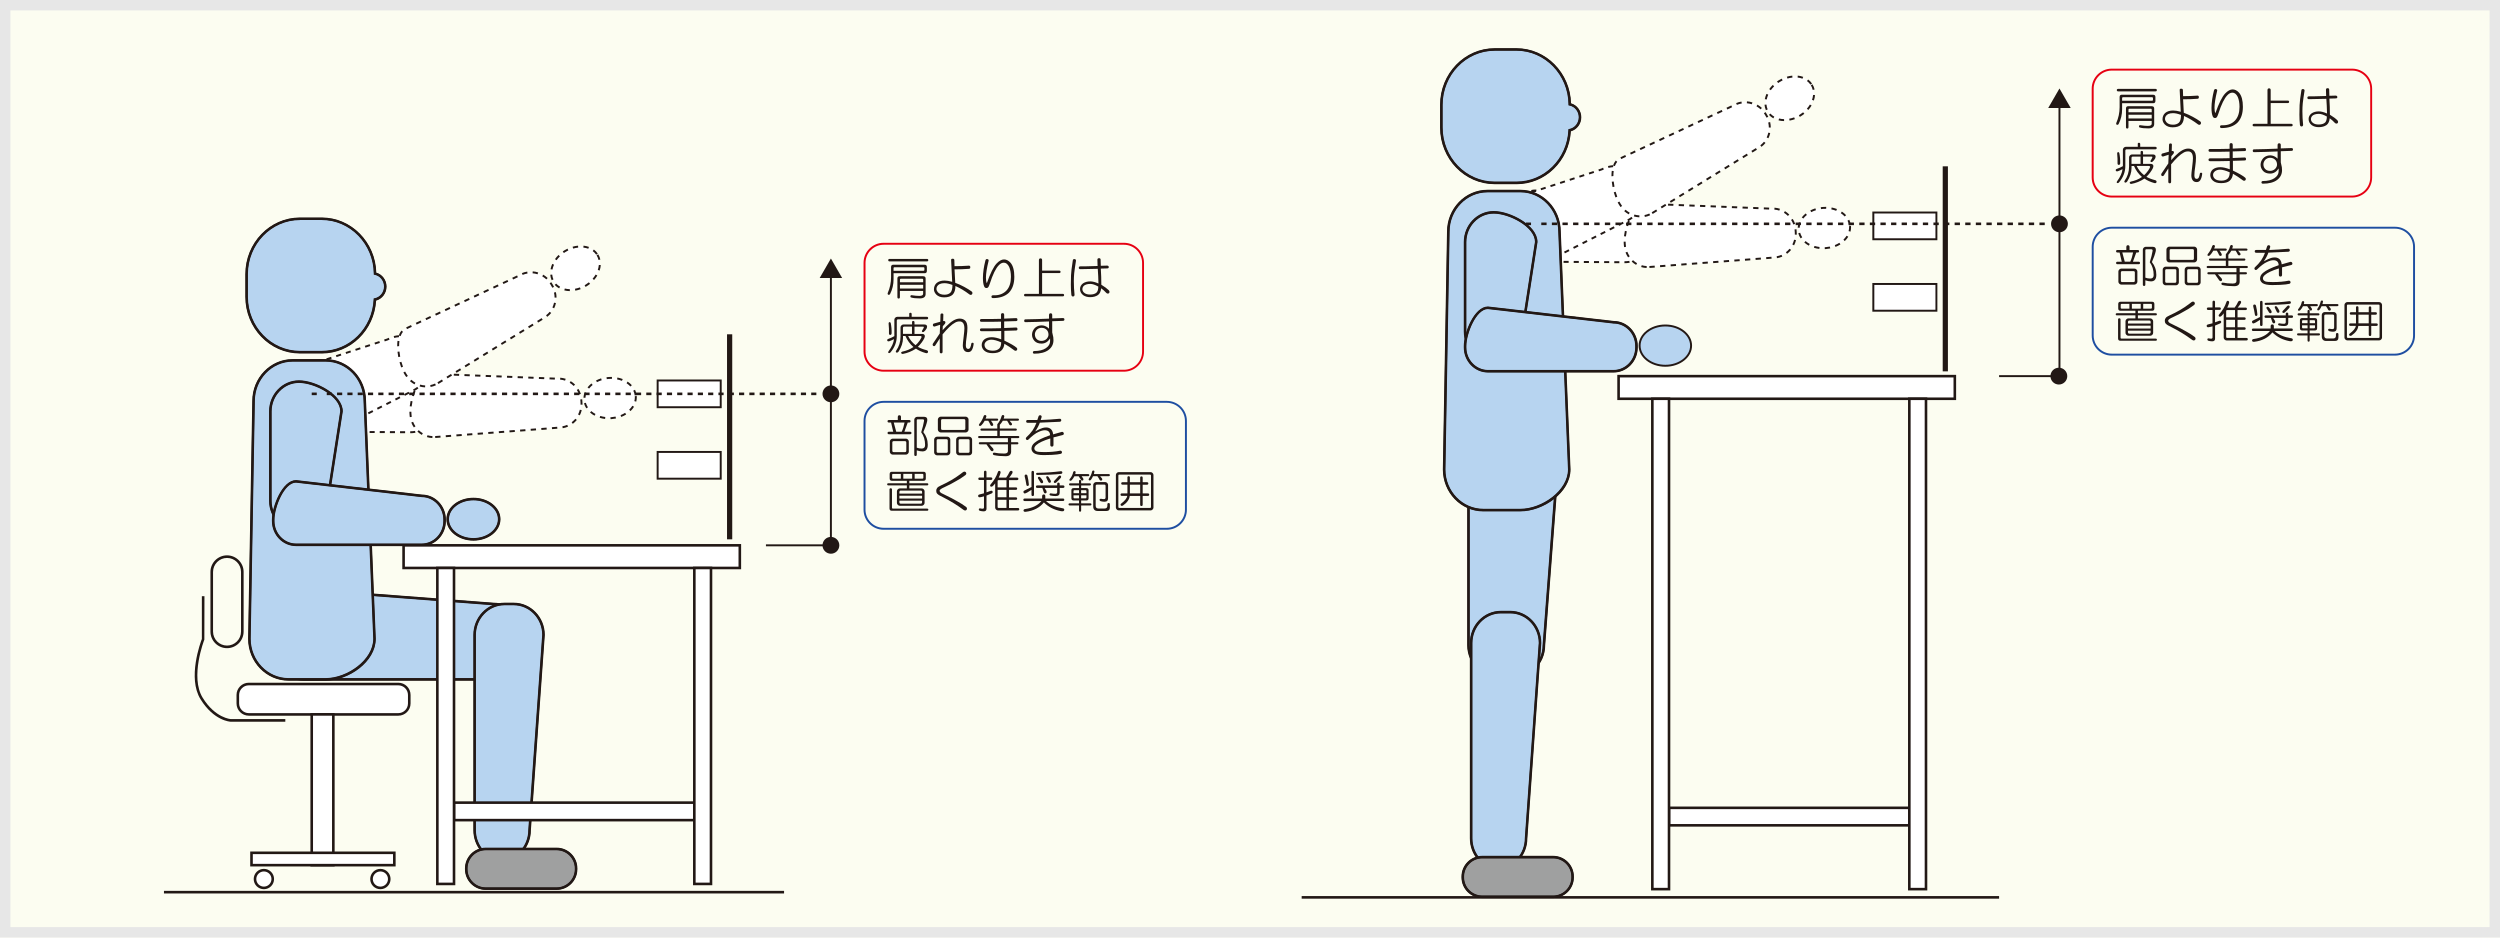 <?xml version="1.0" encoding="UTF-8"?><svg id="_レイヤー_2" xmlns="http://www.w3.org/2000/svg" viewBox="0 0 960 360"><defs><style>.cls-1{fill:#1e4ea1;}.cls-2{fill:#231815;}.cls-3{fill:#e60012;}.cls-4{fill:#fff;}.cls-5{fill:#fcfdf1;}.cls-6{fill:#221815;}.cls-7{fill:#e7e7e7;}.cls-8{fill:#b7d4f0;}.cls-9{fill:#9fa0a0;}</style></defs><g id="_レイヤー_1-2"><rect class="cls-5" width="960" height="360"/><path class="cls-7" d="M956,4v352H4V4h952M960,0H0v360h960V0h0Z"/><path class="cls-4" d="M168.91,155.06h0c-.04,6.07-5.18,10.96-11.48,10.92l-34.34-.21c-6.3-.04-11.39-4.99-11.35-11.06.04-6.07,5.21-16.31,11.51-16.27l34.31,5.55c6.3.04,11.39,4.99,11.35,11.06"/><path class="cls-6" d="M157.51,166.36v-.75c.63,0,1.26-.05,1.88-.15l.12.74c-.66.11-1.33.16-2,.16ZM155.56,166.35h-1.95s0-.76,0-.76h1.95s0,.76,0,.76ZM151.67,166.32h-1.95s0-.76,0-.76h1.95s0,.76,0,.76ZM147.77,166.3h-1.95s0-.76,0-.76h1.95s0,.76,0,.76ZM143.88,166.28h-1.95s0-.76,0-.76h1.95s0,.76,0,.76ZM139.98,166.25h-1.95s0-.76,0-.76h1.95s0,.76,0,.76ZM136.09,166.23h-1.95s0-.76,0-.76h1.95s0,.76,0,.76ZM132.2,166.21h-1.95s0-.76,0-.76h1.95s0,.76,0,.76ZM128.3,166.18h-1.95s0-.76,0-.76h1.95s0,.76,0,.76ZM124.41,166.16h-1.32c-.22,0-.43-.02-.65-.03l.05-.75c.2.01.4.02.6.02h1.32s0,.76,0,.76ZM120.46,165.85c-.66-.15-1.3-.35-1.91-.6l.29-.69c.58.24,1.18.43,1.79.57l-.17.73ZM161.45,165.7l-.24-.71c.59-.2,1.17-.46,1.72-.76l.36.66c-.59.32-1.21.59-1.84.81ZM116.75,164.33c-.57-.36-1.11-.76-1.61-1.21l.5-.56c.47.42.97.79,1.5,1.13l-.4.64ZM164.96,163.79l-.46-.59c.49-.39.95-.82,1.37-1.29l.56.5c-.45.5-.94.96-1.46,1.38ZM113.77,161.66c-.42-.53-.79-1.1-1.1-1.68l.66-.35c.29.55.64,1.07,1.03,1.57l-.59.46ZM167.63,160.8l-.64-.4c.33-.53.61-1.09.84-1.68l.7.27c-.25.63-.55,1.23-.9,1.8ZM111.88,158.13c-.2-.64-.35-1.3-.43-1.97l.74-.09c.08.62.21,1.24.4,1.83l-.71.23ZM169.09,157.07l-.74-.14c.12-.61.18-1.24.18-1.87h.75c0,.68-.07,1.35-.2,2.01ZM112.13,154.19l-.75-.04c.03-.62.11-1.29.24-1.98l.74.14c-.12.66-.2,1.29-.23,1.88ZM168.47,153.83c-.07-.62-.2-1.24-.38-1.83l.72-.22c.2.64.33,1.3.41,1.97l-.74.09ZM112.8,150.45l-.72-.21c.18-.62.39-1.25.63-1.88l.7.27c-.23.61-.44,1.22-.61,1.82ZM167.37,150.26c-.29-.55-.63-1.08-1.01-1.58l.59-.46c.41.53.77,1.1,1.08,1.69l-.67.35ZM165.09,147.29c-.46-.42-.96-.81-1.49-1.14l.4-.63c.56.36,1.1.77,1.59,1.22l-.51.55ZM114.16,146.87l-.68-.32c.28-.6.59-1.19.92-1.75l.65.38c-.32.55-.62,1.12-.89,1.7ZM161.93,145.27c-.58-.24-1.18-.44-1.79-.59l.17-.73c.65.16,1.29.37,1.91.62l-.29.69ZM158.28,144.41c-.24-.02-.48-.03-.72-.03l-1.24-.2.12-.74,1.18.19c.21,0,.46,0,.71.02l-.05.75ZM154.4,143.87l-1.92-.31.12-.74,1.92.31-.12.74ZM116.09,143.56l-.61-.43c.4-.56.81-1.08,1.24-1.56l.56.5c-.41.46-.8.96-1.18,1.49ZM150.55,143.25l-1.92-.31.12-.74,1.92.31-.12.74ZM146.71,142.63l-1.92-.31.12-.74,1.92.31-.12.74ZM142.86,142l-1.92-.31.12-.74,1.92.31-.12.74ZM139.02,141.38l-1.92-.31.12-.74,1.92.31-.12.74ZM135.18,140.76l-1.92-.31.12-.74,1.92.31-.12.74ZM118.62,140.74l-.48-.57c.54-.45,1.1-.84,1.65-1.15l.36.66c-.51.29-1.03.64-1.53,1.07ZM131.33,140.14l-1.92-.31.12-.74,1.92.31-.12.74ZM127.49,139.51l-1.92-.31.12-.74,1.92.31-.12.74ZM121.87,138.99l-.18-.73c.51-.12,1.04-.19,1.53-.19h.09s.45.08.45.08l-.12.74-.45-.07c-.42,0-.88.06-1.33.17Z"/><path class="cls-4" d="M167.11,167.82l48.1-3.65c4.84-.37,8.45-4.74,8.07-9.77l-.04-.55c-.38-5.03-4.61-8.8-9.45-8.44l-48.52-1.89c-4.84.37-8.03,10.28-7.65,15.3l.04.55c.38,5.03,4.61,8.8,9.45,8.44"/><path class="cls-6" d="M166.04,168.21c-.71-.03-1.42-.15-2.1-.36l.21-.72c.63.19,1.27.3,1.92.33l-.04.75ZM167.14,168.19l-.06-.75,2.04-.15.06.75-2.04.15ZM171.21,167.88l-.06-.75,2.04-.15.06.75-2.04.15ZM175.29,167.57l-.06-.75,2.04-.15.06.75-2.04.15ZM179.37,167.26l-.06-.75,2.04-.16.06.75-2.04.16ZM161.98,167.01c-.61-.36-1.18-.78-1.7-1.27l.51-.55c.48.45,1,.84,1.57,1.17l-.38.65ZM183.44,166.95l-.06-.75,2.04-.15.06.75-2.04.15ZM187.52,166.64l-.06-.75,2.04-.15.06.75-2.04.15ZM191.59,166.33l-.06-.75,2.04-.15.06.75-2.04.15ZM195.67,166.03l-.06-.75,2.04-.16.06.75-2.04.16ZM199.75,165.72l-.06-.75,2.04-.15.06.75-2.04.15ZM203.82,165.41l-.06-.75,2.04-.15.06.75-2.04.15ZM207.9,165.1l-.06-.75,2.04-.15.06.75-2.04.15ZM211.98,164.79l-.06-.75,2.04-.16.06.75-2.04.16ZM216.08,164.44l-.13-.74c.64-.11,1.27-.3,1.87-.56l.3.69c-.65.29-1.34.49-2.04.61ZM158.91,164.12c-.39-.59-.73-1.22-.98-1.88l.7-.27c.24.61.54,1.19.91,1.74l-.62.42ZM219.96,162.75l-.45-.6c.52-.39.99-.85,1.41-1.35l.58.48c-.46.55-.97,1.04-1.53,1.47ZM157.37,160.19c-.04-.26-.07-.52-.09-.78l-.04-.55c-.02-.24-.03-.5-.03-.76h.75c0,.24.01.48.03.7l.04.55c.02.24.05.48.08.72l-.74.12ZM222.65,159.5l-.67-.34c.29-.58.52-1.2.68-1.83l.73.18c-.17.69-.42,1.36-.74,1.99ZM158.07,156.1l-.74-.09c.08-.67.19-1.36.34-2.05l.73.15c-.14.67-.25,1.33-.33,1.98ZM223.68,155.41l-.75-.03v-.26c0-.23,0-.47-.02-.7l-.04-.55c-.01-.16-.03-.31-.05-.47l.74-.09c.02.17.04.34.05.51l.04.55c.02.25.03.5.03.76v.28ZM158.9,152.16l-.72-.21c.2-.67.42-1.33.67-1.97l.7.27c-.24.62-.46,1.26-.65,1.91ZM222.36,151.5c-.22-.62-.51-1.21-.86-1.76l.63-.4c.38.6.69,1.24.93,1.91l-.71.25ZM160.37,148.42l-.67-.34c.34-.66.7-1.26,1.07-1.8l.62.43c-.35.51-.7,1.09-1.02,1.72ZM220.29,148.21c-.46-.46-.98-.87-1.53-1.21l.4-.64c.6.37,1.16.82,1.67,1.32l-.53.53ZM216.99,146.17c-.62-.21-1.26-.34-1.91-.39l.06-.75c.71.06,1.41.2,2.09.42l-.24.71ZM213.05,145.76l-2.04-.08.03-.75,2.04.08-.03.75ZM208.97,145.6l-2.04-.08.03-.75,2.04.08-.03.75ZM204.88,145.44l-2.04-.08.03-.75,2.04.08-.03.75ZM200.8,145.28l-2.04-.08.03-.75,2.04.08-.03.75ZM162.66,145.21l-.51-.55c.58-.54,1.19-.95,1.8-1.2l.28.7c-.53.22-1.06.57-1.57,1.05ZM196.71,145.12l-2.04-.08.03-.75,2.04.08-.03.75ZM192.63,144.96l-2.04-.08.03-.75,2.04.08-.03.75ZM188.54,144.81l-2.04-.08.03-.75,2.04.08-.03.75ZM184.46,144.65l-2.04-.08.03-.75,2.04.08-.03.75ZM180.37,144.49l-2.04-.08.03-.75,2.04.08-.03.75ZM176.29,144.33l-2.04-.08.03-.75,2.04.08-.03.75ZM172.2,144.17l-2.04-.08.03-.75,2.04.08-.03.75ZM168.12,144.01l-2.04-.08.03-.75,2.04.08-.03.75Z"/><path class="cls-4" d="M244.14,152.11c.32,4.26-3.83,8.05-9.27,8.46-5.45.41-10.12-2.7-10.44-6.96-.32-4.26,3.83-8.05,9.27-8.46,5.44-.41,10.12,2.71,10.44,6.96"/><path class="cls-6" d="M234.44,160.96l-.03-.75c.14,0,.28-.01.42-.02.52-.04,1.04-.11,1.55-.22l.15.73c-.53.11-1.09.19-1.64.23-.15.01-.3.02-.45.03ZM232.34,160.88c-.71-.09-1.4-.23-2.06-.44l.22-.72c.62.19,1.27.33,1.94.41l-.09.74ZM238.56,160.11l-.27-.7c.62-.25,1.22-.54,1.76-.89l.4.64c-.58.37-1.22.68-1.89.95ZM228.32,159.63c-.64-.34-1.23-.75-1.75-1.21l.49-.56c.48.42,1.02.79,1.61,1.11l-.36.66ZM242.12,157.86l-.52-.54c.48-.47.9-.98,1.23-1.51l.64.39c-.36.59-.81,1.15-1.34,1.66ZM225.15,156.82c-.4-.61-.71-1.27-.9-1.96l.72-.2c.17.61.44,1.2.8,1.75l-.63.41ZM244.32,154.23l-.73-.19c.13-.48.19-.98.19-1.47,0-.14,0-.29-.02-.44l.75-.06c.01.17.02.33.02.49,0,.55-.07,1.11-.21,1.66ZM224.79,152.76l-.75-.05c.05-.71.21-1.42.49-2.1l.7.28c-.25.61-.39,1.24-.43,1.87ZM243.73,151.84c-.08-.63-.27-1.25-.55-1.83l.67-.33c.32.66.53,1.35.62,2.07l-.74.1ZM226.2,149.22l-.59-.46c.43-.54.93-1.05,1.5-1.51l.47.58c-.53.42-.99.89-1.38,1.39ZM242.08,148.42c-.43-.46-.93-.89-1.49-1.26l.41-.63c.61.4,1.16.87,1.63,1.38l-.55.51ZM229.23,146.76l-.35-.67c.61-.32,1.27-.59,1.95-.8l.22.72c-.64.2-1.26.45-1.83.75ZM238.85,146.25c-.6-.24-1.24-.42-1.9-.55l.14-.74c.7.14,1.38.34,2.03.59l-.28.7ZM233,145.59l-.1-.74c.25-.03.51-.06.77-.08.33-.03.67-.04.99-.04h.34s-.02.75-.02.75h-.32c-.31,0-.62,0-.94.03-.24.02-.49.04-.72.08Z"/><path class="cls-4" d="M163.91,134.97h0c2.75,5.41.42,12.11-5.2,14.97l-30.61,15.56c-5.62,2.86-12.41.79-15.16-4.63-2.75-5.41-2.84-16.88,2.78-19.73l33.04-10.79c5.62-2.86,12.4-.79,15.15,4.62"/><path class="cls-6" d="M121.81,167.11c-.67-.06-1.34-.17-1.98-.33l.19-.73c.6.16,1.23.26,1.86.31l-.06.75ZM123.82,167.11l-.06-.75c.62-.05,1.25-.16,1.85-.32l.19.73c-.65.17-1.31.28-1.98.34ZM117.93,166.11c-.61-.28-1.2-.61-1.75-.99l.43-.62c.51.35,1.06.66,1.63.92l-.31.68ZM127.69,166.11l-.3-.69c.18-.08.37-.17.55-.26l1.18-.6.34.67-1.18.6c-.19.1-.39.19-.58.28ZM131.18,164.35l-.34-.67,1.74-.88.34.67-1.74.88ZM114.64,163.83c-.47-.47-.91-1-1.29-1.55l.62-.42c.35.52.76,1,1.2,1.44l-.53.53ZM134.66,162.58l-.34-.67,1.74-.88.34.67-1.74.88ZM138.13,160.82l-.34-.67,1.74-.88.34.67-1.74.88ZM112.37,160.53c-.25-.57-.49-1.2-.69-1.87l.72-.22c.19.64.42,1.24.66,1.78l-.68.31ZM141.6,159.06l-.34-.67,1.74-.88.34.67-1.74.88ZM145.07,157.29l-.34-.67,1.74-.88.34.67-1.74.88ZM111.2,156.74c-.12-.63-.23-1.29-.3-1.96l.75-.08c.07.65.17,1.28.29,1.89l-.74.15ZM148.54,155.53l-.34-.67,1.74-.88.34.67-1.74.88ZM152.01,153.76l-.34-.67,1.74-.88.34.67-1.74.88ZM110.75,152.81c0-.27-.01-.54-.01-.82,0-.39,0-.78.03-1.16l.75.04c-.02.37-.03.75-.03,1.13,0,.26,0,.53.01.79l-.75.03ZM155.48,152l-.34-.67,1.74-.88.34.67-1.74.88ZM158.96,150.23l-.34-.67c.56-.29,1.1-.62,1.6-1l.45.6c-.53.4-1.11.76-1.7,1.06ZM111.69,148.97l-.74-.11c.1-.68.23-1.33.38-1.95l.73.19c-.15.59-.28,1.22-.37,1.87ZM162.16,147.84l-.54-.52c.43-.45.83-.95,1.18-1.46l.62.42c-.38.55-.8,1.08-1.26,1.56ZM112.66,145.3l-.69-.29c.27-.65.59-1.25.94-1.78l.62.42c-.33.49-.62,1.05-.88,1.66ZM164.41,144.53l-.68-.31c.26-.57.47-1.17.63-1.77l.73.19c-.17.65-.39,1.28-.67,1.89ZM114.74,142.25l-.49-.56c.41-.35.85-.65,1.31-.89l.49-.16.23.71-.43.14c-.35.18-.74.45-1.1.76ZM118.12,140.75l-.23-.71,1.85-.6.23.71-1.85.6ZM165.41,140.66l-.75-.06c.02-.27.03-.54.03-.8,0-.36-.02-.71-.05-1.07l.75-.08c.04.38.06.77.06,1.15,0,.29-.01.58-.03.86ZM121.82,139.54l-.23-.71,1.85-.6.23.71-1.85.6ZM125.52,138.33l-.23-.71,1.85-.6.23.71-1.85.6ZM129.22,137.12l-.23-.71,1.85-.6.23.71-1.85.6ZM164.27,136.88c-.18-.6-.41-1.18-.7-1.74l.67-.34c.3.6.56,1.23.75,1.87l-.72.21ZM132.93,135.91l-.23-.71,1.85-.6.23.71-1.85.6ZM136.63,134.7l-.23-.71,1.85-.6.23.71-1.85.6ZM162.96,134.08c-.35-.52-.74-1.01-1.18-1.46l.54-.52c.47.48.9,1.01,1.27,1.56l-.62.42ZM140.33,133.49l-.23-.71,1.85-.6.23.71-1.85.6ZM144.03,132.28l-.23-.71,1.85-.6.23.71-1.85.6ZM160.34,131.4c-.51-.36-1.05-.67-1.62-.94l.32-.68c.61.29,1.2.62,1.74,1.01l-.43.61ZM147.73,131.08l-.23-.71,1.14-.37c.18-.09.41-.2.64-.3l.3.69c-.22.1-.44.2-.65.31l-1.2.4ZM156.96,129.82c-.6-.16-1.22-.27-1.85-.33l.07-.75c.67.06,1.33.18,1.98.35l-.2.72ZM151.37,129.77l-.18-.73c.65-.16,1.31-.27,1.98-.32l.06.75c-.63.05-1.25.15-1.86.3Z"/><path class="cls-4" d="M168.16,147.13l41.08-25.3c4.13-2.55,5.34-8.09,2.7-12.38l-.29-.47c-2.64-4.29-8.14-5.71-12.27-3.16l-43.99,20.57c-4.13,2.54-2.43,12.82.22,17.11l.29.47c2.64,4.3,8.14,5.71,12.27,3.17"/><path class="cls-6" d="M163.23,148.76c-.71-.04-1.41-.15-2.1-.35l.21-.72c.63.18,1.28.29,1.93.32l-.04.75ZM165.35,148.61l-.14-.74c.64-.12,1.26-.32,1.86-.59l.31.68c-.65.29-1.33.51-2.03.64ZM159.17,147.6c-.62-.34-1.21-.75-1.74-1.22l.5-.56c.49.43,1.03.81,1.6,1.13l-.36.66ZM168.36,147.45l-.39-.64,1.74-1.07.39.64-1.74,1.07ZM171.84,145.3l-.39-.64,1.74-1.07.39.64-1.74,1.07ZM156.01,144.81c-.15-.21-.3-.42-.44-.65l-.29-.47c-.13-.21-.25-.43-.38-.67l.66-.35c.12.22.24.43.36.62l.29.47c.13.21.26.41.4.6l-.61.44ZM175.32,143.16l-.39-.64,1.74-1.07.39.64-1.74,1.07ZM154.05,141.11c-.24-.63-.45-1.3-.64-1.98l.72-.2c.18.66.39,1.3.62,1.91l-.7.26ZM178.8,141.02l-.39-.64,1.74-1.07.39.64-1.74,1.07ZM182.28,138.87l-.39-.64,1.74-1.07.39.64-1.74,1.07ZM152.94,137.12c-.13-.69-.23-1.38-.3-2.05l.75-.08c.07.65.17,1.32.29,1.99l-.74.14ZM185.76,136.73l-.39-.64,1.74-1.07.39.64-1.74,1.07ZM189.24,134.58l-.39-.64,1.74-1.07.39.64-1.74,1.07ZM152.52,132.98c0-.78.04-1.46.12-2.09l.74.1c-.08.6-.12,1.24-.12,1.92l-.75.08ZM192.72,132.44l-.39-.64,1.74-1.07.39.64-1.74,1.07ZM196.2,130.3l-.39-.64,1.74-1.07.39.64-1.74,1.07ZM153.83,129.08l-.71-.25c.27-.75.62-1.39,1.05-1.9l.57.49c-.37.44-.68,1-.92,1.66ZM199.68,128.15l-.39-.64,1.74-1.07.39.64-1.74,1.07ZM156.29,126.38l-.32-.68,1.85-.87.32.68-1.85.87ZM203.16,126.01l-.39-.64,1.74-1.07.39.64-1.74,1.07ZM159.99,124.64l-.32-.68,1.85-.87.32.68-1.85.87ZM206.64,123.87l-.39-.64,1.74-1.07.39.64-1.74,1.07ZM163.69,122.91l-.32-.68,1.85-.87.32.68-1.85.87ZM210.13,121.67l-.45-.6c.52-.39.99-.85,1.4-1.35l.58.47c-.45.55-.96,1.05-1.53,1.48ZM167.4,121.18l-.32-.68,1.85-.87.32.68-1.85.87ZM171.1,119.45l-.32-.68,1.85-.87.32.68-1.85.87ZM212.8,118.39l-.68-.32c.28-.58.49-1.21.63-1.85l.73.16c-.15.7-.39,1.38-.69,2.01ZM174.8,117.72l-.32-.68,1.85-.87.32.68-1.85.87ZM178.51,115.99l-.32-.68,1.85-.87.32.68-1.85.87ZM212.96,114.28c0-.65-.08-1.31-.23-1.94l.73-.17c.16.69.25,1.4.25,2.11h-.75ZM182.21,114.25l-.32-.68,1.85-.87.32.68-1.85.87ZM185.91,112.52l-.32-.68,1.85-.87.32.68-1.85.87ZM189.62,110.79l-.32-.68,1.85-.87.32.68-1.85.87ZM212.07,110.49c-.14-.28-.29-.57-.46-.84l-.29-.47c-.08-.14-.17-.27-.26-.4l.62-.42c.1.14.19.28.28.43l.29.47c.18.3.35.6.5.91l-.68.33ZM193.32,109.06l-.32-.68,1.85-.87.32.68-1.85.87ZM197.02,107.33l-.32-.68,1.85-.87.32.68-1.85.87ZM209.79,107.29c-.48-.45-1.01-.84-1.57-1.17l.38-.65c.61.36,1.18.78,1.7,1.27l-.51.55ZM200.69,105.56l-.29-.69c.65-.27,1.34-.47,2.05-.58l.12.74c-.65.1-1.28.28-1.87.53ZM206.43,105.33c-.62-.2-1.27-.33-1.92-.38l.06-.75c.71.06,1.41.19,2.09.41l-.23.71Z"/><path class="cls-4" d="M229.41,97.85c2.24,3.64.29,8.91-4.36,11.77-4.65,2.86-10.23,2.24-12.47-1.4-2.24-3.64-.29-8.91,4.36-11.77,4.65-2.87,10.23-2.24,12.47,1.4"/><path class="cls-6" d="M218.81,111.79c-.73-.01-1.44-.1-2.11-.27l.18-.73c.62.15,1.27.24,1.94.25v.75ZM220.92,111.62l-.13-.74c.64-.12,1.28-.29,1.91-.52l.26.7c-.67.25-1.35.43-2.04.56ZM214.7,110.74c-.64-.36-1.21-.81-1.69-1.33l.55-.51c.43.46.94.86,1.51,1.19l-.37.65ZM224.86,110.17l-.37-.65c.12-.07.24-.14.36-.21.45-.28.88-.58,1.28-.9l.47.58c-.42.34-.88.67-1.36.96-.13.08-.26.16-.39.23ZM211.83,107.6c-.29-.66-.46-1.36-.53-2.09l.75-.07c.06.65.21,1.28.47,1.86l-.69.3ZM228.12,107.52l-.56-.49c.44-.51.84-1.04,1.17-1.6l.64.38c-.35.59-.77,1.17-1.25,1.71ZM230.26,103.89l-.71-.24c.21-.64.35-1.28.4-1.91l.75.06c-.05.69-.2,1.39-.43,2.09ZM212.15,103.51l-.74-.14c.13-.68.35-1.36.64-2.03l.69.3c-.27.61-.47,1.24-.59,1.87ZM213.72,99.93l-.61-.43c.4-.57.86-1.11,1.37-1.6l.53.54c-.48.47-.91.97-1.29,1.5ZM229.81,99.82c-.14-.63-.38-1.23-.72-1.77l.64-.39c.38.62.65,1.29.81,2l-.73.16ZM228.93,97.8c-.36-.53-.81-.99-1.33-1.38l.45-.6c.59.44,1.09.96,1.5,1.56l-.62.42ZM216.53,97.16l-.43-.62c.21-.14.42-.28.64-.42.38-.24.78-.45,1.18-.64l.32.68c-.37.18-.75.38-1.11.61-.21.13-.41.26-.6.4ZM225.9,95.51c-.59-.22-1.23-.36-1.9-.43l.08-.75c.73.08,1.43.24,2.08.48l-.26.71ZM220.09,95.45l-.21-.72c.69-.2,1.39-.33,2.08-.4l.07.75c-.64.06-1.29.19-1.94.38Z"/><rect class="cls-6" x="62.96" y="342.09" width="238.12" height="1"/><path class="cls-4" d="M152.95,274.33h-57.42c-2.32,0-4.21-1.88-4.21-4.21v-3.25c0-2.32,1.88-4.21,4.21-4.21h57.42c2.32,0,4.21,1.88,4.21,4.21v3.25c0,2.32-1.89,4.21-4.21,4.21"/><path class="cls-6" d="M152.95,274.83h-57.42c-2.59,0-4.71-2.11-4.71-4.71v-3.25c0-2.59,2.11-4.71,4.71-4.71h57.42c2.6,0,4.71,2.11,4.71,4.71v3.25c0,2.6-2.11,4.71-4.71,4.71ZM95.53,263.17c-2.04,0-3.71,1.66-3.71,3.71v3.25c0,2.04,1.66,3.71,3.71,3.71h57.42c2.04,0,3.71-1.66,3.71-3.71v-3.25c0-2.04-1.66-3.71-3.71-3.71h-57.42Z"/><rect class="cls-4" x="119.7" y="274.33" width="8.3" height="57.89"/><path class="cls-6" d="M128.5,332.72h-9.3v-58.89h9.3v58.89ZM120.2,331.72h7.3v-56.89h-7.3v56.89Z"/><rect class="cls-4" x="96.58" y="327.47" width="54.84" height="4.74"/><path class="cls-6" d="M151.92,332.72h-55.84v-5.74h55.84v5.74ZM97.08,331.72h53.84v-3.74h-53.84v3.74Z"/><path class="cls-4" d="M104.73,337.55c0,1.88-1.53,3.41-3.41,3.41s-3.41-1.53-3.41-3.41,1.53-3.41,3.41-3.41,3.41,1.53,3.41,3.41"/><path class="cls-6" d="M101.33,341.46c-2.16,0-3.91-1.75-3.91-3.91s1.75-3.91,3.91-3.91,3.91,1.75,3.91,3.91-1.75,3.91-3.91,3.91ZM101.33,334.64c-1.6,0-2.91,1.3-2.91,2.91s1.3,2.91,2.91,2.91,2.91-1.3,2.91-2.91-1.3-2.91-2.91-2.91Z"/><path class="cls-4" d="M149.48,337.55c0,1.88-1.53,3.41-3.41,3.41s-3.41-1.53-3.41-3.41,1.53-3.41,3.41-3.41,3.41,1.53,3.41,3.41"/><path class="cls-6" d="M146.07,341.46c-2.16,0-3.91-1.75-3.91-3.91s1.75-3.91,3.91-3.91,3.91,1.75,3.91,3.91-1.75,3.91-3.91,3.91ZM146.07,334.64c-1.6,0-2.91,1.3-2.91,2.91s1.3,2.91,2.91,2.91,2.91-1.3,2.91-2.91-1.3-2.91-2.91-2.91Z"/><path class="cls-8" d="M189.4,260.89h-72.73c-7.11,0-12.87-5.98-12.87-13.36v-2.23c0-7.38,5.76-18.92,12.87-18.92l72.73,5.55c7.1,0,12.87,5.98,12.87,13.36v2.23c0,7.38-5.76,13.36-12.87,13.36"/><path class="cls-2" d="M189.4,261.26h-72.73c-7.3,0-13.24-6.16-13.24-13.74v-2.23c0-7.62,5.93-19.29,13.24-19.29l72.75,5.55h0c7.27,0,13.21,6.16,13.21,13.74v2.23c0,7.58-5.94,13.74-13.24,13.74ZM116.65,226.75c-6.75,0-12.46,11.39-12.46,18.54v2.23c0,7.16,5.6,12.99,12.49,12.99h72.73c6.89,0,12.49-5.83,12.49-12.99v-2.23c0-7.16-5.6-12.99-12.49-12.99l-72.75-5.55Z"/><path class="cls-6" d="M189.4,261.39h-72.73c-7.37,0-13.37-6.22-13.37-13.86v-2.23c0-7.67,5.99-19.42,13.37-19.42l72.76,5.55h0c7.33,0,13.33,6.22,13.33,13.86v2.23c0,7.64-6,13.86-13.37,13.86ZM116.64,226.88c-6.67,0-12.33,11.31-12.33,18.42v2.23c0,7.09,5.55,12.86,12.37,12.86h72.73c6.82,0,12.37-5.77,12.37-12.86v-2.23c0-7.09-5.55-12.87-12.37-12.87l-72.76-5.55Z"/><path class="cls-8" d="M125.07,260.89h-14.29c-8.29,0-15.01-6.98-15.01-15.59l1.6-91.32c0-8.61,6.72-15.59,15.01-15.59h12.68c8.29,0,15.01,6.98,15.01,15.59l3.74,91.32c0,8.61-10.46,15.59-18.75,15.59"/><path class="cls-2" d="M125.07,261.26h-14.29c-8.48,0-15.39-7.16-15.39-15.97l1.6-91.33c0-8.8,6.9-15.96,15.38-15.96h12.68c8.48,0,15.39,7.16,15.39,15.97l3.74,91.31c0,8.86-10.46,15.98-19.13,15.98ZM112.38,138.75c-8.07,0-14.63,6.83-14.63,15.22l-1.6,91.33c0,8.38,6.57,15.21,14.64,15.21h14.29c8.27,0,18.38-7.02,18.38-15.22l-3.74-91.31c0-8.41-6.57-15.23-14.64-15.23h-12.68Z"/><path class="cls-6" d="M125.07,261.39h-14.29c-8.55,0-15.51-7.22-15.51-16.09l1.6-91.33c0-8.87,6.96-16.08,15.51-16.08h12.68c8.55,0,15.51,7.22,15.51,16.09l3.74,91.3c0,8.93-10.53,16.11-19.25,16.11ZM112.38,138.88c-8,0-14.51,6.77-14.51,15.09l-1.6,91.33c0,8.31,6.51,15.08,14.51,15.08h14.29c8.22,0,18.25-6.96,18.25-15.09l-3.74-91.3c0-8.34-6.51-15.11-14.51-15.11h-12.68Z"/><path class="cls-8" d="M191.92,330.68h1.77c-6.32,0-11.44-5.32-11.44-11.88v-74.99c0-6.56,5.12-11.88,11.44-11.88h3.57c6.32,0,11.44,5.32,11.44,11.88l-5.35,74.99c0,6.56-5.12,11.88-11.44,11.88"/><path class="cls-2" d="M193.69,331.06h-1.77v-.14c-5.67-.89-10.04-5.99-10.04-12.12v-74.99c0-6.76,5.3-12.26,11.81-12.26h3.57c6.51,0,11.81,5.5,11.81,12.26l-5.35,75.02c0,6.11-4.36,11.2-10.04,12.09v.14ZM193.69,232.31c-6.1,0-11.06,5.16-11.06,11.51v74.99c0,6.03,4.49,11,10.17,11.47,5.69-.47,10.18-5.44,10.18-11.47l5.35-75.02c0-6.32-4.96-11.48-11.06-11.48h-3.57Z"/><path class="cls-6" d="M193.69,331.18h-1.77v-.14c-5.74-.89-10.16-6.04-10.16-12.24v-74.99c0-6.83,5.35-12.38,11.94-12.38h3.57c6.58,0,11.94,5.55,11.94,12.38l-5.35,75.02c0,6.17-4.42,11.32-10.16,12.21v.14ZM193.69,232.43c-6.03,0-10.94,5.11-10.94,11.38v74.99c0,5.96,4.43,10.87,10.05,11.34,5.62-.47,10.05-5.38,10.05-11.34l5.35-75.02c0-6.24-4.91-11.35-10.94-11.35h-3.57Z"/><path class="cls-8" d="M114.8,203.72h0c-6.07,0-10.99-5.11-10.99-11.42v-34.34c0-6.3,4.92-11.42,10.99-11.42s16.34,5.11,16.34,11.42l-5.35,34.34c0,6.3-4.92,11.42-10.99,11.42"/><path class="cls-2" d="M114.8,204.09c-6.27,0-11.36-5.29-11.36-11.79v-34.34c0-6.5,5.1-11.79,11.36-11.79s16.71,5.4,16.71,11.79l-5.35,34.4c0,6.44-5.09,11.73-11.36,11.73ZM114.8,146.92c-5.85,0-10.61,4.95-10.61,11.04v34.34c0,6.09,4.76,11.04,10.61,11.04s10.62-4.95,10.62-11.04l5.35-34.4c0-5.82-9.95-10.98-15.97-10.98Z"/><path class="cls-6" d="M114.8,204.22c-6.33,0-11.49-5.35-11.49-11.92v-34.34c0-6.57,5.15-11.92,11.49-11.92s16.84,5.45,16.84,11.92l-5.35,34.42c0,6.49-5.15,11.84-11.48,11.84ZM114.8,147.05c-5.78,0-10.49,4.9-10.49,10.92v34.34c0,6.02,4.71,10.92,10.49,10.92s10.49-4.9,10.49-10.92l5.35-34.42c0-5.74-9.88-10.84-15.84-10.84Z"/><path class="cls-8" d="M113.7,209.21h48.24c4.85,0,8.79-4.09,8.79-9.13v-.55c0-5.04-3.93-9.13-8.79-9.13l-48.24-5.55c-4.85,0-8.79,9.64-8.79,14.68v.55c0,5.04,3.93,9.13,8.79,9.13"/><path class="cls-2" d="M161.94,209.58h-48.24c-5.05,0-9.16-4.26-9.16-9.5v-.55c0-5.02,3.96-15.06,9.16-15.06l48.29,5.56h0c5.01,0,9.12,4.26,9.12,9.5v.55c0,5.24-4.11,9.5-9.16,9.5ZM113.65,185.22c-4.56,0-8.37,9.48-8.37,14.31v.55c0,4.83,3.77,8.75,8.41,8.75h48.24c4.64,0,8.41-3.93,8.41-8.75v-.55c0-4.83-3.77-8.75-8.41-8.75l-48.29-5.56Z"/><path class="cls-6" d="M161.94,209.71h-48.24c-5.12,0-9.29-4.32-9.29-9.63v-.55c0-5.06,4.01-15.18,9.29-15.18l48.3,5.56h0c5.06,0,9.23,4.32,9.23,9.62v.55c0,5.31-4.17,9.63-9.29,9.63ZM113.64,185.34c-4.48,0-8.23,9.39-8.23,14.19v.55c0,4.76,3.72,8.63,8.29,8.63h48.24c4.57,0,8.29-3.87,8.29-8.63v-.55c0-4.76-3.72-8.63-8.29-8.63l-48.3-5.56Z"/><path class="cls-8" d="M191.69,199.37c0,4.27-4.43,7.74-9.89,7.74s-9.89-3.46-9.89-7.74,4.43-7.74,9.89-7.74,9.89,3.46,9.89,7.74"/><path class="cls-2" d="M181.8,207.48c-5.66,0-10.26-3.64-10.26-8.11s4.6-8.11,10.26-8.11,10.26,3.64,10.26,8.11-4.6,8.11-10.26,8.11ZM181.8,192.01c-5.25,0-9.51,3.3-9.51,7.36s4.27,7.36,9.51,7.36,9.51-3.3,9.51-7.36-4.27-7.36-9.51-7.36Z"/><path class="cls-6" d="M181.8,207.61c-5.73,0-10.39-3.69-10.39-8.24s4.66-8.24,10.39-8.24,10.39,3.69,10.39,8.24-4.66,8.24-10.39,8.24ZM181.8,192.13c-5.18,0-9.39,3.25-9.39,7.24s4.21,7.24,9.39,7.24,9.39-3.25,9.39-7.24-4.21-7.24-9.39-7.24Z"/><path class="cls-8" d="M147.95,110.04c0-2.46-1.7-4.52-3.94-4.98-.1-11.65-9.21-21.06-20.45-21.06h-8.4c-11.3,0-20.46,9.51-20.46,21.25v8.72c0,11.74,9.16,21.25,20.46,21.25h8.4c10.96,0,19.88-8.96,20.41-20.22,2.26-.44,3.98-2.5,3.98-4.98"/><path class="cls-2" d="M123.56,135.61h-8.4c-11.49,0-20.83-9.7-20.83-21.63v-8.72c0-11.93,9.35-21.63,20.83-21.63h8.4c11.29,0,20.57,9.46,20.82,21.14,2.3.62,3.94,2.79,3.94,5.27s-1.66,4.69-4,5.28c-.67,11.4-9.74,20.29-20.77,20.29ZM115.16,84.38c-11.08,0-20.08,9.37-20.08,20.88v8.72c0,11.51,9.01,20.88,20.08,20.88h8.4c10.71,0,19.51-8.72,20.03-19.86v-.29s.3-.06.3-.06c2.13-.41,3.68-2.35,3.68-4.61s-1.53-4.18-3.64-4.61l-.3-.06v-.3c-.1-11.41-9.11-20.69-20.08-20.69h-8.4Z"/><path class="cls-6" d="M123.56,135.74h-8.4c-11.56,0-20.96-9.76-20.96-21.75v-8.72c0-11.99,9.4-21.75,20.96-21.75h8.4c11.32,0,20.64,9.46,20.94,21.17,2.31.66,3.94,2.86,3.94,5.37s-1.66,4.74-4,5.38c-.72,11.42-9.83,20.31-20.89,20.31ZM115.16,84.51c-11.01,0-19.96,9.31-19.96,20.75v8.72c0,11.44,8.95,20.75,19.96,20.75h8.4c10.65,0,19.39-8.67,19.91-19.74l.02-.39.39-.08c2.07-.4,3.58-2.29,3.58-4.49s-1.49-4.07-3.54-4.49l-.4-.08v-.41c-.1-11.34-9.05-20.56-19.95-20.56h-8.4Z"/><path class="cls-9" d="M213.75,326.01h-27.24c-4.12,0-7.47,3.34-7.47,7.47v.29c0,4.12,3.34,7.47,7.47,7.47h27.24c4.12,0,7.47-3.34,7.47-7.47v-.29c0-4.12-3.34-7.47-7.47-7.47"/><path d="M213.75,341.61h-27.24c-4.32,0-7.84-3.52-7.84-7.84v-.29c0-4.32,3.52-7.84,7.84-7.84h27.24c4.32,0,7.84,3.52,7.84,7.84v.29c0,4.32-3.52,7.84-7.84,7.84ZM186.51,326.39c-3.91,0-7.09,3.18-7.09,7.09v.29c0,3.91,3.18,7.09,7.09,7.09h27.24c3.91,0,7.09-3.18,7.09-7.09v-.29c0-3.91-3.18-7.09-7.09-7.09h-27.24Z"/><path class="cls-6" d="M213.75,341.73h-27.24c-4.39,0-7.97-3.57-7.97-7.97v-.29c0-4.39,3.57-7.97,7.97-7.97h27.24c4.39,0,7.97,3.57,7.97,7.97v.29c0,4.39-3.57,7.97-7.97,7.97ZM186.51,326.51c-3.84,0-6.97,3.13-6.97,6.97v.29c0,3.84,3.13,6.97,6.97,6.97h27.24c3.84,0,6.97-3.13,6.97-6.97v-.29c0-3.84-3.13-6.97-6.97-6.97h-27.24Z"/><rect class="cls-4" x="154.98" y="209.4" width="129.11" height="8.69"/><path class="cls-6" d="M284.59,218.6h-130.11v-9.69h130.11v9.69ZM155.48,217.6h128.11v-7.69h-128.11v7.69Z"/><rect class="cls-4" x="174.34" y="308.21" width="92.28" height="6.72"/><path class="cls-6" d="M267.12,315.43h-93.28v-7.72h93.28v7.72ZM174.84,314.43h91.28v-5.72h-91.28v5.72Z"/><rect class="cls-4" x="167.94" y="218.1" width="6.4" height="121.33"/><path class="cls-6" d="M174.84,339.93h-7.4v-122.33h7.4v122.33ZM168.44,338.93h5.4v-120.33h-5.4v120.33Z"/><rect class="cls-4" x="266.62" y="218.1" width="6.4" height="121.33"/><path class="cls-6" d="M273.52,339.93h-7.4v-122.33h7.4v122.33ZM267.12,338.93h5.4v-120.33h-5.4v120.33Z"/><path class="cls-6" d="M87.18,248.9c-3.51,0-6.37-2.86-6.37-6.37v-22.91c0-3.51,2.86-6.37,6.37-6.37s6.37,2.86,6.37,6.37v22.91c0,3.51-2.86,6.37-6.37,6.37ZM87.18,214.25c-2.96,0-5.37,2.41-5.37,5.37v22.91c0,2.96,2.41,5.37,5.37,5.37s5.37-2.41,5.37-5.37v-22.91c0-2.96-2.41-5.37-5.37-5.37Z"/><path class="cls-6" d="M109.56,277.15h-20.91c-.28,0-6.51-.33-11.66-8.66-5.05-8.16,0-21.77.52-23.13v-16.42h1l-.04,16.69c-.06.14-5.58,14.34-.63,22.32,4.85,7.84,10.77,8.18,10.83,8.18h20.89v1Z"/><rect class="cls-6" x="279.18" y="128.37" width="2" height="78.73"/><rect class="cls-4" x="252.54" y="173.54" width="24.22" height="10.27"/><path class="cls-6" d="M277.13,184.19h-24.97v-11.02h24.97v11.02ZM252.91,183.44h23.47v-9.52h-23.47v9.52Z"/><rect class="cls-4" x="252.54" y="146.1" width="24.22" height="10.27"/><path class="cls-6" d="M277.13,156.75h-24.97v-11.02h24.97v11.02ZM252.91,156h23.47v-9.52h-23.47v9.52Z"/><rect class="cls-6" x="294.12" y="209.03" width="24.95" height=".75"/><path class="cls-6" d="M322.3,209.4c0,1.78-1.45,3.23-3.23,3.23s-3.23-1.45-3.23-3.23,1.45-3.23,3.23-3.23,3.23,1.45,3.23,3.23"/><rect class="cls-6" x="119.7" y="150.74" width="1.94" height="1"/><path class="cls-6" d="M313.48,151.74h-1.98v-1h1.98v1ZM309.52,151.74h-1.98v-1h1.98v1ZM305.56,151.74h-1.98v-1h1.98v1ZM301.6,151.74h-1.98v-1h1.98v1ZM297.65,151.74h-1.98v-1h1.98v1ZM293.69,151.74h-1.98v-1h1.98v1ZM289.73,151.74h-1.98v-1h1.98v1ZM285.77,151.74h-1.98v-1h1.98v1ZM281.81,151.74h-1.98v-1h1.98v1ZM277.86,151.74h-1.98v-1h1.98v1ZM273.9,151.74h-1.98v-1h1.98v1ZM269.94,151.74h-1.98v-1h1.98v1ZM265.98,151.74h-1.98v-1h1.98v1ZM262.02,151.74h-1.98v-1h1.98v1ZM258.07,151.74h-1.98v-1h1.98v1ZM254.11,151.74h-1.98v-1h1.98v1ZM250.15,151.74h-1.98v-1h1.98v1ZM246.19,151.74h-1.98v-1h1.98v1ZM242.23,151.74h-1.98v-1h1.98v1ZM238.28,151.74h-1.98v-1h1.98v1ZM234.32,151.74h-1.98v-1h1.98v1ZM230.36,151.74h-1.98v-1h1.98v1ZM226.4,151.74h-1.98v-1h1.98v1ZM222.44,151.74h-1.98v-1h1.98v1ZM218.49,151.74h-1.98v-1h1.98v1ZM214.53,151.74h-1.98v-1h1.98v1ZM210.57,151.74h-1.98v-1h1.98v1ZM206.61,151.74h-1.98v-1h1.98v1ZM202.65,151.74h-1.98v-1h1.98v1ZM198.7,151.74h-1.98v-1h1.98v1ZM194.74,151.74h-1.98v-1h1.98v1ZM190.78,151.74h-1.98v-1h1.98v1ZM186.82,151.74h-1.98v-1h1.98v1ZM182.86,151.74h-1.98v-1h1.98v1ZM178.91,151.74h-1.98v-1h1.98v1ZM174.95,151.74h-1.98v-1h1.98v1ZM170.99,151.74h-1.98v-1h1.98v1ZM167.03,151.74h-1.98v-1h1.98v1ZM163.07,151.74h-1.98v-1h1.98v1ZM159.12,151.74h-1.98v-1h1.98v1ZM155.16,151.74h-1.98v-1h1.98v1ZM151.2,151.74h-1.98v-1h1.98v1ZM147.24,151.74h-1.98v-1h1.98v1ZM143.28,151.74h-1.98v-1h1.98v1ZM139.33,151.74h-1.98v-1h1.98v1ZM135.37,151.74h-1.98v-1h1.98v1ZM131.41,151.74h-1.98v-1h1.98v1ZM127.45,151.74h-1.98v-1h1.98v1Z"/><rect class="cls-6" x="317.13" y="150.74" width="1.94" height="1"/><rect class="cls-6" x="318.69" y="104.55" width=".75" height="104.85"/><path class="cls-6" d="M322.3,151.24c0,1.78-1.45,3.23-3.23,3.23s-3.23-1.45-3.23-3.23,1.45-3.23,3.23-3.23,3.23,1.45,3.23,3.23"/><polygon class="cls-6" points="319.07 99.27 314.75 106.76 323.39 106.76 319.07 99.27"/><path class="cls-6" d="M344.76,160.13c0-.45.21-.68.61-.68s.61.23.61.68v1.16h3.13c.36,0,.54.16.54.48s-.18.48-.54.48h-.54l-1.29,3.54h2.18c.36,0,.54.16.54.48s-.18.48-.54.48h-8.1c-.36,0-.54-.16-.54-.48s.18-.48.54-.48h1.63l-.82-3.54h-.82c-.36,0-.54-.16-.54-.48s.18-.48.54-.48h3.4v-1.16ZM347.89,168.44c.27,0,.52.11.75.34.23.23.34.48.34.75v3.95c0,.27-.11.52-.34.75-.23.23-.48.34-.75.34h-5.11c-.27,0-.52-.11-.75-.34s-.34-.48-.34-.75v-3.95c0-.27.11-.52.34-.75s.48-.34.75-.34h5.11ZM342.65,169.94v3.13c0,.36.18.54.54.54h4.29c.36,0,.54-.18.54-.54v-3.13c0-.36-.18-.54-.54-.54h-4.29c-.36,0-.54.18-.54.54ZM344.15,165.78h2.11c.45-.95.82-2.13,1.09-3.54h-4.15l.95,3.54ZM354.97,160.06c.86.04,1.23.57,1.09,1.57-.27,1.23-.77,2.66-1.5,4.29,1.13,1.41,1.7,3.04,1.7,4.9,0,1.68-.68,2.52-2.04,2.52-.68,0-1.41-.14-2.18-.41v1.63c0,.36-.16.54-.48.54s-.48-.18-.48-.54v-13.41c0-.27.11-.52.34-.75s.48-.34.75-.34h2.79ZM352.04,161.36v10.55c.59.23,1.23.34,1.91.34.86,0,1.29-.45,1.29-1.36,0-1.91-.5-3.54-1.5-4.9.54-1.72.91-3.18,1.09-4.36.04-.41-.11-.61-.48-.61h-1.97c-.23,0-.34.11-.34.34Z"/><path class="cls-6" d="M363.82,167.69c.27,0,.52.11.75.34.23.23.34.48.34.75v4.97c0,.27-.11.52-.34.75-.23.23-.48.34-.75.34h-4.02c-.27,0-.52-.11-.75-.34-.23-.23-.34-.48-.34-.75v-4.97c0-.27.11-.52.34-.75.23-.23.48-.34.75-.34h4.02ZM359.67,169.19v4.15c0,.36.18.54.54.54h3.2c.36,0,.54-.18.54-.54v-4.15c0-.36-.18-.54-.54-.54h-3.2c-.36,0-.54.18-.54.54ZM370.83,160c.27,0,.52.11.75.34.23.23.34.48.34.75v3.88c0,.27-.11.52-.34.75s-.48.34-.75.34h-9.6c-.27,0-.52-.11-.75-.34-.23-.23-.34-.48-.34-.75v-3.88c0-.27.11-.52.34-.75s.48-.34.75-.34h9.6ZM361.37,161.49v3.06c0,.36.18.54.54.54h8.24c.36,0,.54-.18.54-.54v-3.06c0-.36-.18-.54-.54-.54h-8.24c-.36,0-.54.18-.54.54ZM372.2,167.69c.27,0,.52.11.75.34.23.23.34.48.34.75v4.97c0,.27-.11.52-.34.75-.23.23-.48.34-.75.34h-3.95c-.27,0-.52-.11-.75-.34s-.34-.48-.34-.75v-4.97c0-.27.11-.52.34-.75s.48-.34.75-.34h3.95ZM368.11,169.19v4.15c0,.36.18.54.54.54h3.13c.36,0,.54-.18.54-.54v-4.15c0-.36-.18-.54-.54-.54h-3.13c-.36,0-.54.18-.54.54Z"/><path class="cls-6" d="M385.27,159.38c.32.09.43.32.34.68l-.2.68h5.38c.32,0,.48.14.48.41s-.16.41-.48.41h-3.13c.32.32.59.64.82.95.23.41.16.68-.2.82-.36.09-.64-.07-.82-.48-.18-.41-.43-.84-.75-1.29h-1.63c-.36.64-.75,1.16-1.16,1.57v1.43h6.06c.32,0,.48.14.48.41s-.16.41-.48.41h-6.06v2.04h7.01c.32,0,.48.14.48.41s-.16.41-.48.41h-2.66v1.57h2.31c.32,0,.48.14.48.41s-.16.41-.48.41h-2.31v2.79c0,1.18-.7,1.77-2.11,1.77-1.73,0-3.2-.14-4.42-.41-.36-.09-.52-.3-.48-.61.09-.27.29-.39.61-.34,1.09.23,2.34.34,3.74.34.95,0,1.43-.32,1.43-.95v-2.59h-7.15c.54.54,1.02,1.07,1.43,1.57.27.41.27.73,0,.95-.32.23-.64.14-.95-.27-.5-.77-1.02-1.52-1.57-2.25h-2.45c-.32,0-.48-.14-.48-.41s.16-.41.48-.41h10.69v-1.57h-10.96c-.32,0-.48-.14-.48-.41s.16-.41.48-.41h6.88v-2.04h-5.99c-.32,0-.48-.14-.48-.41s.16-.41.48-.41h5.99v-1.63c.77-.91,1.32-1.93,1.63-3.06.14-.41.36-.57.68-.48ZM378.39,159.38c.32.09.43.32.34.68-.09.27-.18.5-.27.68h4.36c.32,0,.48.14.48.41s-.16.41-.48.41h-2.31c.32.36.59.77.82,1.23.14.41.04.66-.27.75-.32.09-.57-.04-.75-.41-.18-.45-.46-.98-.82-1.57h-1.36c-.41.73-.82,1.29-1.23,1.7-.32.32-.61.39-.88.2-.18-.14-.18-.34,0-.61.82-1,1.38-2.02,1.7-3.06.14-.32.36-.45.68-.41Z"/><path class="cls-6" d="M398.81,159.86c.14-.32.38-.45.75-.41.36.14.5.39.41.75-.09.36-.2.73-.34,1.09,2.36-.09,4.77-.25,7.22-.48.41-.04.64.14.68.54,0,.36-.2.57-.61.61-3.45.18-5.99.29-7.62.34-.36,1.04-.95,2.16-1.77,3.34,1.36-.73,2.29-1.16,2.79-1.29.45-.14.93-.21,1.43-.21.68,0,1.27.21,1.77.61.5.45.79,1.13.89,2.04,1.13-.32,2.25-.63,3.33-.95.36-.04.61.11.75.48.09.41-.07.66-.48.75-1.23.32-2.38.61-3.47.88v2.86c0,.46-.2.68-.61.68s-.61-.23-.61-.68v-2.45c-2.63.82-4.42,1.66-5.38,2.52-.5.45-.75.88-.75,1.29,0,.5.29.88.88,1.16.45.18,1.43.27,2.93.27,1.27,0,2.36-.05,3.27-.14,1.04-.09,2-.23,2.86-.41.36,0,.59.18.68.54,0,.36-.16.59-.48.68-.64.18-1.82.32-3.54.41-1.54.04-2.54.07-3,.07-1.77,0-3.02-.25-3.75-.75-.64-.5-.95-1.07-.95-1.7,0-.86.39-1.61,1.16-2.25,1.09-.95,3.09-1.93,5.99-2.93-.04-1.27-.73-1.91-2.04-1.91-.68,0-1.5.23-2.45.68-1.04.45-2.34,1.43-3.88,2.93-.32.23-.59.2-.82-.07-.18-.27-.16-.54.07-.82.91-.82,1.7-1.7,2.38-2.65.63-.95,1.13-1.93,1.5-2.93h-3.34c-.41,0-.61-.18-.61-.54s.2-.54.61-.54h3.68l.48-1.43Z"/><path class="cls-6" d="M354.63,181.16c.59,0,.88.29.88.88v1.7c0,.59-.3.88-.88.88h-5.45v.95h6.81c.32,0,.48.14.48.41s-.16.41-.48.41h-6.81v1.16h4.77c.27,0,.52.11.75.34.23.23.34.48.34.75v4.49c0,.27-.11.52-.34.75s-.48.34-.75.34h-8.44c-.27,0-.52-.11-.75-.34-.23-.23-.34-.48-.34-.75v-4.49c0-.27.11-.52.34-.75s.48-.34.75-.34h2.72v-1.16h-7.08c-.32,0-.48-.14-.48-.41s.16-.41.48-.41h7.08v-.95h-5.72c-.59,0-.88-.29-.88-.88v-1.7c0-.59.29-.88.88-.88h12.12ZM341.56,188.03c0-.36.16-.54.48-.54s.48.18.48.54v6.94c0,.23.11.34.34.34h13.14c.32,0,.48.14.48.41s-.16.41-.48.41h-13.55c-.59,0-.88-.3-.88-.89v-7.22ZM342.58,182.32v1.16c0,.23.11.34.34.34h3v-1.84h-3c-.23,0-.34.11-.34.34ZM345.37,188.92v.61h8.71v-.61c0-.36-.18-.54-.54-.54h-7.62c-.36,0-.54.18-.54.54ZM345.37,191.44h8.71v-1.09h-8.71v1.09ZM345.37,192.87c0,.36.18.54.54.54h7.62c.36,0,.54-.18.54-.54v-.61h-8.71v.61ZM346.87,183.81h3.4v-1.84h-3.4v1.84ZM351.23,183.81h3c.23,0,.34-.11.34-.34v-1.16c0-.23-.11-.34-.34-.34h-3v1.84Z"/><path class="cls-6" d="M369.81,181.29c.41-.27.77-.25,1.09.07.27.41.2.77-.2,1.09-1.41,1.04-2.61,1.82-3.61,2.31-1.13.68-2.47,1.39-4.02,2.11-1.09.5-1.73.84-1.91,1.02-.27.23-.39.43-.34.61,0,.41.43.79,1.29,1.16,2.63,1.27,4.47,2.22,5.51,2.86,1.18.64,2.29,1.34,3.33,2.11.41.32.48.7.21,1.16-.32.32-.7.32-1.16,0-2.36-1.77-4.97-3.38-7.83-4.83-1.18-.54-1.93-1-2.25-1.36-.27-.27-.41-.63-.41-1.09s.11-.82.34-1.09c.18-.32.68-.66,1.5-1.02,2.81-1.27,5.24-2.68,7.28-4.22l1.16-.88Z"/><path class="cls-6" d="M377.85,181.29c0-.36.16-.54.48-.54s.48.18.48.54v2.04h1.7c.36,0,.54.16.54.48s-.18.48-.54.48h-1.7v4.77c.36-.14.86-.32,1.5-.54.36-.14.63-.09.82.14.14.36.02.64-.34.82-.68.32-1.34.59-1.97.82v5.04c0,.68-.36,1.02-1.09,1.02-.45,0-.93-.07-1.43-.2-.36-.14-.5-.36-.41-.68.09-.23.27-.32.54-.27.32.09.61.14.88.14.36,0,.54-.18.54-.54v-4.22c-.59.18-1.07.3-1.43.34-.45.09-.73-.04-.82-.41-.05-.36.16-.59.61-.68.59-.14,1.13-.27,1.63-.41v-5.11h-1.63c-.36,0-.54-.16-.54-.48s.18-.48.54-.48h1.63v-2.04ZM383.84,180.82c.36.14.48.43.34.88-.18.64-.41,1.2-.68,1.7h2.86c.54-.73.98-1.45,1.29-2.18.23-.36.5-.5.82-.41.41.14.48.48.2,1.02-.36.59-.75,1.11-1.16,1.57h3c.36,0,.54.16.54.48s-.18.48-.54.48h-3.06v2.79h2.59c.36,0,.54.16.54.48s-.18.48-.54.48h-2.59v2.86h2.59c.36,0,.54.16.54.48s-.18.48-.54.48h-2.59v3.13h3.4c.36,0,.54.16.54.48s-.18.48-.54.48h-7.62c-.27,0-.52-.11-.75-.34-.23-.23-.34-.48-.34-.75v-9.33c-.27.41-.57.75-.88,1.02-.36.32-.68.36-.95.14-.18-.23-.14-.5.14-.82,1.27-1.45,2.18-3,2.72-4.63.14-.41.36-.57.68-.48ZM383.09,184.7v2.45h3.4v-2.79h-3.06c-.23,0-.34.11-.34.34ZM383.09,190.96h3.4v-2.86h-3.4v2.86ZM383.09,194.71c0,.23.11.34.34.34h3.06v-3.13h-3.4v2.79Z"/><path class="cls-6" d="M400.18,190.55c0-.45.2-.68.61-.68s.61.23.61.68v.88h6.74c.36,0,.54.16.54.48s-.18.48-.54.48h-6.47c1.45,1.41,3.58,2.34,6.4,2.79.41.04.61.25.61.61-.04.5-.5.66-1.36.48-2.59-.5-4.74-1.61-6.47-3.34-1.63,2.04-3.97,3.24-7.01,3.61-.54.04-.82-.14-.82-.54.04-.32.27-.5.68-.54,2.81-.41,4.88-1.43,6.2-3.06h-6.4c-.36,0-.54-.16-.54-.48s.18-.48.54-.48h6.67v-.88ZM396.09,181.36c0-.36.16-.54.48-.54s.48.18.48.54v8.58c0,.36-.16.54-.48.54s-.48-.18-.48-.54v-1.84c-.82.54-1.36.89-1.63,1.02-.36.18-.61.3-.75.34-.36.09-.59-.04-.68-.41-.09-.32.02-.54.34-.68.91-.45,1.81-.91,2.72-1.36v-5.65ZM393.78,182.25c.36-.09.61.05.75.41.27,1.09.45,2.18.54,3.27.04.46-.11.68-.48.68-.27,0-.43-.18-.48-.54-.18-1.18-.39-2.18-.61-3-.09-.45,0-.72.27-.82ZM405.96,185.86c0-.36.16-.54.48-.54s.48.18.48.54v.54h1.29c.36,0,.54.16.54.48s-.18.48-.54.48h-1.29v1.84c0,.86-.52,1.29-1.57,1.29-.64,0-1.27-.07-1.91-.2-.32-.09-.46-.27-.41-.54.09-.27.32-.36.68-.27.5.09,1.02.14,1.57.14.45,0,.68-.23.68-.68v-1.57h-4.83c.23.32.45.68.68,1.09.18.5.11.82-.2.95-.36.14-.64-.02-.82-.48-.18-.59-.36-1.11-.54-1.57h-1.91c-.36,0-.54-.16-.54-.48s.18-.48.54-.48h7.62v-.54ZM407.94,181.43c0,.32-.18.5-.54.54-2.45.27-5.47.41-9.05.41-.32,0-.48-.14-.48-.41s.16-.41.48-.41c3.18-.04,6.15-.25,8.92-.61.41-.04.64.11.68.48ZM398.68,183.2c.27-.18.52-.16.75.07.36.36.7.82,1.02,1.36.18.41.14.7-.14.88-.32.14-.59.02-.82-.34-.32-.5-.57-.91-.75-1.23-.23-.27-.25-.52-.07-.75ZM401.88,182.93c.27-.14.52-.07.75.2.32.45.59.91.82,1.36.18.46.11.75-.21.89-.32.09-.57-.04-.75-.41-.23-.5-.46-.97-.68-1.43-.14-.27-.11-.48.07-.61ZM407.32,182.72c.23.27.2.57-.07.88-.54.64-1.11,1.2-1.7,1.7-.32.23-.59.23-.82,0-.14-.23-.09-.45.14-.68.63-.63,1.18-1.23,1.63-1.77.27-.27.54-.32.82-.14Z"/><path class="cls-6" d="M414.34,184.77c0-.32.14-.48.41-.48s.41.16.41.48v.82h3.27c.32,0,.48.14.48.41s-.16.41-.48.41h-3.27v1.02h1.97c.59,0,.89.3.89.88v3c0,.59-.3.88-.89.88h-1.97v1.09h3.47c.32,0,.48.14.48.41s-.16.41-.48.41h-3.47v1.91c0,.32-.14.48-.41.48s-.41-.16-.41-.48v-1.91h-3.54c-.32,0-.48-.14-.48-.41s.16-.41.48-.41h3.54v-1.09h-2.04c-.59,0-.89-.29-.89-.88v-3c0-.59.29-.88.89-.88h2.04v-1.02h-3.34c-.32,0-.48-.14-.48-.41s.16-.41.48-.41h3.34v-.82ZM412.63,180.89c.27.04.41.2.41.48-.04.27-.09.5-.14.68h4.9c.32,0,.48.14.48.41s-.16.41-.48.41h-2.45c.23.32.43.61.61.89.14.41.07.66-.2.75-.32.09-.54,0-.68-.27-.27-.45-.57-.91-.88-1.36h-1.63c-.27.54-.61,1.04-1.02,1.5-.32.27-.59.32-.82.14-.14-.23-.07-.48.2-.75.64-.82,1.02-1.63,1.16-2.45.09-.27.27-.41.54-.41ZM412.23,188.58v.82h2.11v-1.16h-1.77c-.23,0-.34.11-.34.34ZM412.23,191.03c0,.23.11.34.34.34h1.77v-1.16h-2.11v.82ZM415.15,189.4h2.04v-.82c0-.23-.11-.34-.34-.34h-1.7v1.16ZM415.15,191.37h1.7c.23,0,.34-.11.34-.34v-.82h-2.04v1.16ZM419.85,180.68c.27,0,.41.14.41.41-.05.36-.11.68-.2.95h5.65c.32,0,.48.14.48.41s-.16.41-.48.41h-3.27c.23.23.48.52.75.89.14.36.09.61-.14.75-.36.14-.64.05-.82-.27-.23-.45-.5-.91-.82-1.36h-1.7c-.18.41-.41.82-.68,1.23-.27.36-.54.48-.82.34-.23-.14-.23-.39,0-.75.54-.77.93-1.63,1.16-2.59.04-.27.2-.41.48-.41ZM424.41,185.11c.27,0,.52.11.75.34.23.23.34.48.34.75v5.11c0,.91-.45,1.36-1.36,1.36-.5,0-.98-.07-1.43-.2-.36-.14-.52-.34-.48-.61.04-.23.23-.34.54-.34.36.09.75.14,1.16.14s.61-.23.61-.68v-4.36c0-.36-.18-.54-.54-.54h-2.72c-.36,0-.54.18-.54.54v7.56c0,.73.36,1.09,1.09,1.09h2.31c.73,0,1.09-.36,1.09-1.09v-.48c0-.36.16-.54.48-.54s.48.18.48.54v1.16c0,.91-.45,1.36-1.36,1.36h-3.27c-1.18,0-1.77-.59-1.77-1.77v-8.24c0-.27.11-.52.34-.75.23-.23.48-.34.75-.34h3.54Z"/><path class="cls-6" d="M441.84,181.29c.27,0,.52.11.75.34.23.23.34.48.34.75v12.53c0,.27-.11.52-.34.75-.23.23-.48.34-.75.34h-12.25c-.27,0-.52-.11-.75-.34-.23-.23-.34-.48-.34-.75v-12.53c0-.27.11-.52.34-.75.23-.23.48-.34.75-.34h12.25ZM429.45,182.59v12.12c0,.23.11.34.34.34h11.85c.23,0,.34-.11.34-.34v-12.12c0-.23-.11-.34-.34-.34h-11.85c-.23,0-.34.11-.34.34ZM432.92,183.4c0-.36.16-.54.48-.54s.48.18.48.54v1.77h3.95v-1.7c0-.36.16-.54.48-.54s.48.18.48.54v1.7h1.63c.36,0,.54.16.54.48s-.18.48-.54.48h-1.63v3.34h1.97c.36,0,.54.16.54.48s-.18.48-.54.48h-1.97v3.34c0,.36-.16.54-.48.54s-.48-.18-.48-.54v-3.34h-4.02c-.09,1.32-.98,2.56-2.65,3.74-.36.14-.61.11-.75-.07-.18-.27-.16-.5.07-.68,1.5-1.13,2.29-2.13,2.38-3h-2.04c-.36,0-.54-.16-.54-.48s.18-.48.54-.48h2.11v-3.34h-1.84c-.36,0-.54-.16-.54-.48s.18-.48.54-.48h1.84v-1.77ZM433.88,189.46h3.95v-3.34h-3.95v3.34Z"/><path class="cls-6" d="M355.04,101.66c.59,0,.88.3.88.88v1.5c0,.59-.29.88-.88.88h-11.91v2.31c0,2.04-.45,3.95-1.36,5.72-.23.27-.48.34-.75.2-.18-.14-.23-.34-.14-.61.86-1.95,1.29-3.99,1.29-6.13v-3.88c0-.59.29-.88.89-.88h11.98ZM355.92,99.42c.36,0,.54.16.54.48s-.18.48-.54.48h-14.3c-.36,0-.54-.16-.54-.48s.18-.48.54-.48h14.3ZM343.12,102.96v1.02h11.51c.23,0,.34-.11.34-.34v-.68c0-.23-.11-.34-.34-.34h-11.17c-.23,0-.34.11-.34.34ZM354.56,106.09c.59,0,.88.3.88.88v5.92c0,1.13-.75,1.7-2.25,1.7-1.41,0-2.5-.11-3.27-.34-.23-.05-.34-.2-.34-.48.04-.32.23-.45.54-.41,1.13.18,2.09.27,2.86.27,1,0,1.5-.27,1.5-.82v-1.09h-8.92v2.38c0,.36-.16.54-.48.54s-.48-.18-.48-.54v-7.15c0-.59.29-.88.88-.88h9.05ZM345.58,107.38v1.02h8.92v-1.02c0-.23-.11-.34-.34-.34h-8.24c-.23,0-.34.11-.34.34ZM345.58,110.79h8.92v-1.43h-8.92v1.43Z"/><path class="cls-6" d="M365.86,99.35c.41,0,.61.2.61.61.04.64.07,1.38.07,2.25,1.95,0,3.79-.07,5.51-.2.36,0,.54.2.54.61s-.18.61-.54.61c-1.73.14-3.56.2-5.51.2.09,1.09.18,2.82.27,5.17,1.13.41,2.29.93,3.47,1.57,1.09.59,2.04,1.18,2.86,1.77.32.32.36.66.14,1.02-.23.32-.54.36-.95.14-1.86-1.41-3.68-2.5-5.45-3.27,0,1.45-.34,2.54-1.02,3.27-.73.73-1.84,1.09-3.34,1.09-1.27,0-2.27-.36-3-1.09-.59-.64-.89-1.29-.89-1.97,0-1,.34-1.81,1.02-2.45.77-.63,1.79-.95,3.06-.95.82,0,1.79.16,2.93.48-.14-2.72-.27-5.47-.41-8.24-.05-.45.16-.66.61-.61ZM360.83,109.08c-.82.45-1.23,1.07-1.23,1.84,0,.41.16.82.48,1.23.54.68,1.41,1.02,2.59,1.02.95,0,1.7-.25,2.25-.75.54-.5.82-1.5.82-3-1.18-.45-2.2-.68-3.06-.68-.73,0-1.34.11-1.84.34Z"/><path class="cls-6" d="M379.14,99.49c.41.09.57.32.48.68-.68,2.77-1.02,4.92-1.02,6.47,0,.95.11,1.66.34,2.11,1.32-3.77,2.56-6.29,3.75-7.56,1-1.04,1.95-1.57,2.86-1.57.86,0,1.68.41,2.45,1.23,1,1.13,1.5,2.95,1.5,5.45,0,2.63-.7,4.68-2.11,6.13-1.45,1.36-3.47,2.04-6.06,2.04-.41,0-.61-.18-.61-.54s.2-.54.61-.54h.61c1.86,0,3.38-.61,4.56-1.84,1.13-1.23,1.7-2.97,1.7-5.24,0-1.5-.23-2.77-.68-3.81-.54-1.09-1.23-1.63-2.04-1.63-.68,0-1.32.32-1.91.95-1.18,1.18-2.34,3.54-3.47,7.08-.18.54-.36.98-.54,1.29-.23.32-.5.45-.82.41-.36,0-.64-.2-.82-.61-.32-.73-.48-1.81-.48-3.27,0-1,.09-2.11.27-3.34.14-.95.36-2.07.68-3.34.14-.45.38-.64.75-.54Z"/><path class="cls-6" d="M398.95,99.89c0-.45.21-.68.61-.68s.61.23.61.68v4.02h6.54c.36,0,.54.16.54.48s-.18.48-.54.48h-6.54v7.97h7.9c.36,0,.54.16.54.48s-.18.48-.54.48h-14.3c-.36,0-.54-.16-.54-.48s.18-.48.54-.48h5.17v-12.94Z"/><path class="cls-6" d="M412.63,99.49c.41.05.59.27.54.68-.32,1.95-.54,3.54-.68,4.77-.09,1.04-.14,2.07-.14,3.06,0,1.77.09,3.5.27,5.17,0,.41-.18.64-.54.68-.36.04-.59-.16-.68-.61-.14-1.32-.2-2.63-.2-3.95s.02-2.52.07-3.61c.04-1.13.27-3.02.68-5.65.04-.41.27-.59.68-.54ZM422.03,99.14c.41,0,.61.21.61.61l.07,2.31,2.38-.07c.41,0,.63.18.68.54,0,.36-.2.54-.61.54l-2.45.07c.14,2.13.2,4.2.2,6.2,1.27.77,2.22,1.48,2.86,2.11.32.36.36.73.14,1.09-.32.27-.66.27-1.02,0-.77-.82-1.45-1.43-2.04-1.84-.14,1.23-.54,2.09-1.23,2.59-.77.54-1.77.82-3,.82-1.04,0-1.93-.25-2.66-.75-.82-.64-1.23-1.43-1.23-2.38,0-.86.39-1.59,1.16-2.18.77-.5,1.7-.75,2.79-.75.86,0,1.91.27,3.13.82-.05-2.04-.14-3.92-.27-5.65-2.95.09-5.17.14-6.67.14-.41,0-.61-.18-.61-.54s.2-.54.61-.54h1.63c1.91-.04,3.56-.09,4.97-.14l-.07-2.38c0-.41.2-.61.61-.61ZM416.04,109.9c-.27.36-.41.73-.41,1.09,0,.64.29,1.16.88,1.57.5.36,1.2.54,2.11.54,1.09,0,1.91-.25,2.45-.75.45-.45.68-1.23.68-2.31-1.23-.68-2.25-1.02-3.06-1.02-1.23,0-2.11.3-2.66.88Z"/><path class="cls-6" d="M349.12,120.64c0-.36.16-.54.48-.54s.48.18.48.54v1.02h5.79c.36,0,.54.16.54.48s-.18.48-.54.48h-10.96c-.36,0-.54.18-.54.54v5.85c0,2.27-.79,4.36-2.38,6.26-.32.36-.61.43-.88.2-.09-.18-.07-.36.07-.54,1.27-1.72,1.97-3.29,2.11-4.7-.68.36-1.29.64-1.84.82-.41.09-.66,0-.75-.27-.09-.32.07-.54.48-.68.72-.23,1.47-.57,2.25-1.02v-6.33c0-.27.11-.52.34-.75s.48-.34.75-.34h4.63v-1.02ZM341.56,123.71c.23-.04.38.07.48.34.27,1.32.38,2.63.34,3.95-.04.41-.23.61-.54.61s-.48-.2-.48-.61c.04-1.04,0-2.32-.14-3.81,0-.27.11-.43.34-.48ZM350.21,123.78c0-.36.16-.54.48-.54s.48.18.48.54v.82h3.74c.68,0,1.04.25,1.09.75,0,.27-.07.54-.2.82-.32.54-.66.95-1.02,1.23-.27.18-.5.18-.68,0-.14-.18-.11-.38.07-.61.23-.32.41-.64.54-.95.09-.27,0-.41-.27-.41h-3.27v2.79h3c.41,0,.7.16.88.48.14.27.11.64-.07,1.09-.54,1.13-1.38,2.27-2.52,3.4,1,.54,2.13.98,3.4,1.29.41.14.57.39.48.75-.09.36-.39.48-.89.34-1.45-.41-2.7-.98-3.74-1.7-1.59,1.04-3.27,1.72-5.04,2.04-.36,0-.57-.14-.61-.41-.05-.23.09-.39.41-.48,1.59-.32,3.02-.91,4.29-1.77-1.36-1.18-2.38-2.59-3.06-4.22h-.95v.75c0,1.73-.57,3.47-1.7,5.24-.41.45-.75.52-1.02.2-.09-.18-.07-.36.07-.54,1.13-1.59,1.7-3.4,1.7-5.45v-3.54c0-.27.11-.52.34-.75.23-.23.48-.34.75-.34h3.34v-.82ZM346.73,125.95v2.25h3.47v-2.79h-2.93c-.36,0-.54.18-.54.54ZM351.57,132.56c.5-.41,1.02-1,1.57-1.77.5-.77.75-1.23.75-1.36,0-.27-.18-.41-.54-.41h-4.63c.63,1.36,1.59,2.54,2.86,3.54Z"/><path class="cls-6" d="M361.17,120.85c0-.32.18-.48.54-.48s.54.16.54.48l-.07,2.45c.41-.09.68,0,.82.27.09.23.04.48-.14.75l-.82.95-.07,1.5c.59-.64,1.09-1.16,1.5-1.57.95-.95,1.86-1.68,2.72-2.18.82-.45,1.59-.68,2.31-.68.86,0,1.57.25,2.11.75.59.54.88,1.48.88,2.79,0,.91-.09,2-.27,3.27-.23,1.45-.34,2.61-.34,3.47,0,.91.29,1.36.88,1.36.36,0,.63-.18.82-.54.18-.41.32-.91.41-1.5.04-.23.2-.34.48-.34.32.05.45.21.41.48-.14,1.14-.41,1.97-.82,2.52-.32.41-.75.61-1.29.61-.73,0-1.25-.25-1.57-.75-.32-.45-.48-1.07-.48-1.84,0-.5.09-1.45.27-2.86.23-1.86.34-3.06.34-3.61,0-1.81-.61-2.72-1.84-2.72-.68,0-1.27.16-1.77.48-1.27.68-2.86,2.18-4.77,4.49v6.67c0,.41-.18.61-.54.61s-.54-.2-.54-.61v-5.11l-1.7,2.66c-.23.32-.5.39-.82.2-.23-.23-.27-.5-.14-.82l2.66-3.95.14-3.34-2.11.68c-.36.05-.59-.11-.68-.48,0-.41.14-.63.41-.68l2.45-.68.07-2.72Z"/><path class="cls-6" d="M384.38,120.92c0-.45.21-.68.61-.68s.61.23.61.68v1.43l4.56-.2c.36,0,.54.2.54.61,0,.36-.18.54-.54.54l-4.56.14v2.52l4.56-.2c.36,0,.54.2.54.61,0,.36-.18.54-.54.54l-4.49.14v3.74c2.36,1.13,3.92,2.04,4.7,2.72.32.32.34.66.07,1.02-.32.23-.64.23-.95,0-1.32-1-2.59-1.84-3.81-2.52-.09,1.13-.52,2.04-1.29,2.72-.68.59-1.77.89-3.27.89-1.41,0-2.47-.34-3.2-1.02-.59-.54-.91-1.23-.95-2.04,0-.86.32-1.59.95-2.18.72-.59,1.7-.89,2.93-.89,1,0,2.2.27,3.61.82v-3.2l-3.74.07h-3.81c-.41,0-.61-.18-.61-.54s.21-.54.61-.54h3.74l3.74-.07v-2.52l-3.74.07h-3.74c-.41,0-.61-.18-.61-.54s.21-.54.61-.54h3.74l3.74-.07v-1.5ZM378.87,130.99c-.54.41-.82.88-.82,1.43,0,.64.27,1.18.82,1.63.54.41,1.36.61,2.45.61,1,0,1.79-.27,2.38-.82.5-.5.75-1.29.75-2.38-1.54-.68-2.79-1.02-3.74-1.02-.68,0-1.29.18-1.84.54Z"/><path class="cls-6" d="M402.83,120.98c0-.45.2-.68.61-.68s.61.23.61.68v1.29l4.08-.14c.41,0,.61.18.61.54s-.2.54-.61.54l-4.08.14v4.29c.18.77.32,1.38.41,1.84.04.32.07.7.07,1.16,0,1.54-.64,2.79-1.91,3.75-1.27.95-3.11,1.43-5.51,1.43-.32-.05-.48-.2-.48-.48,0-.32.16-.5.48-.54,1.91,0,3.4-.36,4.49-1.09,1.09-.73,1.63-1.63,1.63-2.72v-1.02c-.86,1.32-1.95,1.97-3.27,1.97-1.18,0-2.09-.34-2.72-1.02-.64-.73-.95-1.52-.95-2.38,0-.91.34-1.75,1.02-2.52.54-.54,1.2-.88,1.97-1.02.45-.09.91-.09,1.36,0,.86.18,1.59.59,2.18,1.23v-2.79c-3.18.14-6.2.23-9.05.27-.32,0-.48-.18-.48-.54s.16-.54.48-.54c3-.04,6.01-.14,9.05-.27v-1.36ZM398,126.77c-.41.54-.61,1.09-.61,1.63,0,.82.29,1.48.88,1.97.45.36,1,.54,1.63.54.77,0,1.43-.25,1.97-.75.5-.54.75-1.09.75-1.63,0-.63-.16-1.18-.48-1.63-.54-.68-1.27-1.02-2.18-1.02-.77,0-1.43.3-1.97.89Z"/><path class="cls-3" d="M431.59,142.73h-92.29c-4.25,0-7.7-3.46-7.7-7.71v-34.09c0-4.25,3.46-7.7,7.7-7.7h92.29c4.25,0,7.71,3.46,7.71,7.7v34.09c0,4.25-3.46,7.71-7.71,7.71ZM339.31,93.99c-3.83,0-6.95,3.12-6.95,6.95v34.09c0,3.83,3.12,6.96,6.95,6.96h92.29c3.83,0,6.96-3.12,6.96-6.96v-34.09c0-3.83-3.12-6.95-6.96-6.95h-92.29Z"/><path class="cls-1" d="M448.06,203.43h-108.75c-4.25,0-7.71-3.46-7.71-7.7v-34.09c0-4.25,3.46-7.7,7.71-7.7h108.75c4.25,0,7.71,3.46,7.71,7.7v34.09c0,4.25-3.46,7.7-7.71,7.7ZM339.31,154.68c-3.83,0-6.96,3.12-6.96,6.95v34.09c0,3.83,3.12,6.95,6.96,6.95h108.75c3.83,0,6.96-3.12,6.96-6.95v-34.09c0-3.83-3.12-6.95-6.96-6.95h-108.75Z"/><path class="cls-4" d="M635.18,89.77h0c-.04,6.07-5.18,10.96-11.48,10.92l-34.34-.21c-6.3-.04-11.39-4.99-11.35-11.06.04-6.07,5.21-16.31,11.51-16.27l34.31,5.55c6.3.04,11.39,4.99,11.35,11.06"/><path class="cls-6" d="M623.78,101.07v-.75c.63,0,1.26-.05,1.88-.15l.12.74c-.66.11-1.33.16-2,.16ZM621.83,101.06h-1.95s0-.76,0-.76h1.95s0,.76,0,.76ZM617.94,101.03h-1.95s0-.76,0-.76h1.95s0,.76,0,.76ZM614.04,101.01h-1.95s0-.76,0-.76h1.95s0,.76,0,.76ZM610.15,100.99h-1.95s0-.76,0-.76h1.95s0,.76,0,.76ZM606.26,100.96h-1.95s0-.76,0-.76h1.95s0,.76,0,.76ZM602.36,100.94h-1.95s0-.76,0-.76h1.95s0,.76,0,.76ZM598.47,100.91h-1.95s0-.76,0-.76h1.95s0,.76,0,.76ZM594.57,100.89h-1.95s0-.76,0-.76h1.95s0,.76,0,.76ZM590.68,100.87h-1.32c-.22,0-.43-.02-.65-.03l.05-.75c.2.01.4.02.6.02h1.32s0,.76,0,.76ZM586.73,100.56c-.66-.15-1.3-.35-1.91-.6l.29-.69c.58.24,1.18.43,1.79.57l-.17.73ZM627.73,100.41l-.24-.71c.59-.2,1.17-.46,1.72-.76l.36.66c-.59.32-1.21.59-1.84.81ZM583.03,99.04c-.57-.36-1.11-.76-1.61-1.21l.5-.56c.47.42.97.79,1.5,1.13l-.4.64ZM631.24,98.5l-.46-.59c.49-.39.95-.82,1.37-1.29l.56.5c-.45.5-.94.96-1.46,1.38ZM580.04,96.37c-.42-.53-.79-1.09-1.1-1.68l.66-.35c.29.55.64,1.08,1.03,1.57l-.59.46ZM633.9,95.51l-.64-.4c.33-.53.61-1.09.84-1.68l.7.27c-.25.63-.55,1.23-.9,1.8ZM578.16,92.84c-.2-.64-.35-1.3-.43-1.97l.74-.09c.08.62.21,1.24.4,1.83l-.71.23ZM635.36,91.78l-.74-.14c.12-.61.18-1.24.18-1.87h.75c0,.68-.07,1.35-.2,2.01ZM578.4,88.9l-.75-.04c.03-.62.11-1.29.24-1.98l.74.14c-.12.66-.2,1.29-.23,1.88ZM634.74,88.54c-.07-.62-.2-1.24-.38-1.83l.72-.22c.2.64.33,1.3.41,1.97l-.74.09ZM579.08,85.16l-.72-.21c.18-.62.39-1.25.63-1.88l.7.27c-.23.61-.44,1.22-.61,1.82ZM633.65,84.97c-.29-.55-.63-1.08-1.01-1.58l.59-.46c.41.53.77,1.1,1.08,1.69l-.67.35ZM631.36,82c-.46-.42-.96-.81-1.49-1.14l.4-.63c.56.36,1.1.77,1.59,1.22l-.51.55ZM580.44,81.58l-.68-.32c.28-.6.59-1.19.92-1.75l.65.38c-.32.55-.62,1.12-.89,1.7ZM628.21,79.98c-.58-.24-1.18-.44-1.79-.59l.17-.73c.65.15,1.29.37,1.91.62l-.29.69ZM624.55,79.12c-.24-.02-.48-.03-.72-.03l-1.24-.2.12-.74,1.18.19c.2,0,.46,0,.71.02l-.05.75ZM620.67,78.58l-1.92-.31.12-.74,1.92.31-.12.74ZM582.36,78.27l-.61-.43c.4-.56.81-1.08,1.24-1.56l.56.5c-.41.46-.8.96-1.18,1.49ZM616.82,77.96l-1.92-.31.12-.74,1.92.31-.12.74ZM612.98,77.33l-1.92-.31.12-.74,1.92.31-.12.74ZM609.14,76.71l-1.92-.31.12-.74,1.92.31-.12.74ZM605.29,76.09l-1.92-.31.12-.74,1.92.31-.12.74ZM601.45,75.47l-1.92-.31.12-.74,1.92.31-.12.74ZM584.9,75.45l-.48-.57c.54-.45,1.09-.84,1.65-1.15l.37.66c-.52.29-1.03.65-1.54,1.07ZM597.6,74.85l-1.92-.31.12-.74,1.92.31-.12.74ZM593.76,74.22l-1.92-.31.12-.74,1.92.31-.12.74ZM588.14,73.7l-.18-.73c.51-.12,1.02-.19,1.53-.19h.1s.45.08.45.08l-.12.74-.45-.07c-.42,0-.88.06-1.33.17Z"/><path class="cls-4" d="M633.38,102.53l48.1-3.65c4.84-.37,8.45-4.74,8.07-9.77l-.04-.55c-.38-5.03-4.61-8.8-9.45-8.44l-48.52-1.89c-4.84.37-8.03,10.28-7.65,15.3l.04.55c.38,5.03,4.61,8.8,9.45,8.44"/><path class="cls-6" d="M632.31,102.92c-.71-.03-1.42-.15-2.1-.36l.21-.72c.63.19,1.27.3,1.92.33l-.04.75ZM633.41,102.9l-.06-.75,2.04-.15.06.75-2.04.15ZM637.49,102.59l-.06-.75,2.04-.15.06.75-2.04.15ZM641.56,102.28l-.06-.75,2.04-.15.06.75-2.04.15ZM645.64,101.97l-.06-.75,2.04-.16.06.75-2.04.16ZM628.26,101.72c-.61-.36-1.18-.78-1.7-1.27l.51-.55c.48.45,1,.84,1.57,1.17l-.38.65ZM649.72,101.66l-.06-.75,2.04-.15.06.75-2.04.15ZM653.79,101.35l-.06-.75,2.04-.15.06.75-2.04.15ZM657.87,101.04l-.06-.75,2.04-.15.06.75-2.04.15ZM661.95,100.74l-.06-.75,2.04-.16.06.75-2.04.16ZM666.02,100.43l-.06-.75,2.04-.15.06.75-2.04.15ZM670.1,100.12l-.06-.75,2.04-.15.06.75-2.04.15ZM674.17,99.81l-.06-.75,2.04-.15.06.75-2.04.15ZM678.25,99.5l-.06-.75,2.04-.16.06.75-2.04.16ZM682.36,99.15l-.13-.74c.64-.11,1.27-.3,1.87-.56l.3.69c-.65.28-1.34.49-2.04.61ZM625.18,98.83c-.39-.59-.73-1.22-.98-1.88l.7-.27c.24.61.54,1.19.91,1.74l-.62.42ZM686.23,97.46l-.45-.6c.52-.39.99-.85,1.41-1.35l.58.48c-.46.55-.97,1.05-1.53,1.47ZM623.65,94.9c-.04-.26-.07-.52-.09-.78l-.04-.55c-.02-.24-.03-.5-.03-.76h.75c0,.24.01.48.03.7l.04.55c.02.24.05.48.08.72l-.74.12ZM688.93,94.21l-.67-.34c.29-.58.52-1.2.68-1.83l.73.18c-.17.69-.42,1.36-.74,1.99ZM624.35,90.8l-.74-.09c.08-.67.19-1.36.34-2.05l.73.15c-.14.67-.25,1.33-.33,1.98ZM689.96,90.12l-.75-.03v-.26c0-.23,0-.46-.02-.7l-.04-.55c-.01-.16-.03-.31-.05-.47l.74-.09c.02.17.04.34.05.51l.04.55c.02.25.03.51.03.76v.28ZM625.17,86.87l-.72-.21c.2-.67.42-1.33.67-1.97l.7.27c-.24.62-.46,1.26-.65,1.91ZM688.64,86.21c-.22-.62-.51-1.21-.86-1.76l.63-.4c.38.6.69,1.24.93,1.91l-.71.25ZM626.64,83.13l-.67-.34c.34-.66.7-1.26,1.07-1.8l.62.43c-.35.51-.7,1.09-1.02,1.72ZM686.56,82.92c-.46-.46-.98-.87-1.53-1.21l.39-.64c.6.37,1.16.82,1.67,1.32l-.53.53ZM683.26,80.88c-.62-.21-1.26-.34-1.91-.39l.06-.75c.71.06,1.41.2,2.09.42l-.24.71ZM679.33,80.47l-2.04-.08.03-.75,2.04.08-.03.75ZM675.24,80.31l-2.04-.08.03-.75,2.04.08-.03.75ZM671.16,80.15l-2.04-.08.03-.75,2.04.08-.03.75ZM667.07,79.99l-2.04-.08.03-.75,2.04.08-.03.75ZM628.93,79.92l-.51-.55c.58-.54,1.19-.95,1.8-1.2l.28.7c-.53.22-1.06.57-1.57,1.05ZM662.99,79.83l-2.04-.08.03-.75,2.04.08-.03.75ZM658.9,79.67l-2.04-.08.03-.75,2.04.08-.03.75ZM654.82,79.51l-2.04-.08.03-.75,2.04.08-.03.75ZM650.73,79.36l-2.04-.08.03-.75,2.04.08-.03.75ZM646.65,79.2l-2.04-.08.03-.75,2.04.08-.03.75ZM642.56,79.04l-2.04-.08.03-.75,2.04.08-.03.75ZM638.48,78.88l-2.04-.08.03-.75,2.04.08-.03.75ZM634.39,78.72l-2.04-.08.03-.75,2.04.08-.03.75Z"/><path class="cls-4" d="M710.41,86.81c.32,4.26-3.83,8.05-9.27,8.46-5.45.41-10.12-2.7-10.44-6.96-.32-4.26,3.83-8.05,9.27-8.46,5.44-.41,10.12,2.71,10.44,6.96"/><path class="cls-6" d="M700.72,95.67l-.03-.75c.14,0,.28-.01.42-.02.52-.04,1.04-.11,1.55-.22l.15.73c-.54.11-1.09.19-1.64.23-.15.01-.3.02-.45.03ZM698.61,95.59c-.71-.09-1.4-.23-2.06-.44l.22-.72c.62.19,1.27.33,1.94.41l-.09.74ZM704.83,94.82l-.27-.7c.62-.25,1.22-.54,1.76-.89l.4.64c-.58.37-1.22.68-1.89.95ZM694.6,94.34c-.64-.34-1.23-.75-1.75-1.21l.49-.56c.48.42,1.02.79,1.61,1.11l-.36.66ZM708.39,92.57l-.52-.54c.48-.47.9-.98,1.23-1.51l.64.39c-.36.59-.81,1.15-1.34,1.66ZM691.43,91.53c-.41-.62-.71-1.27-.89-1.96l.72-.2c.17.61.43,1.2.8,1.75l-.63.41ZM710.59,88.94l-.73-.19c.13-.48.19-.98.19-1.47,0-.15,0-.29-.02-.44l.75-.06c.01.17.02.33.02.5,0,.55-.07,1.11-.21,1.66ZM691.06,87.47l-.75-.05c.05-.71.21-1.42.49-2.1l.7.28c-.25.61-.39,1.23-.43,1.87ZM710,86.55c-.08-.63-.27-1.25-.55-1.83l.67-.33c.32.66.53,1.36.62,2.07l-.74.09ZM692.47,83.93l-.59-.46c.43-.54.93-1.05,1.5-1.51l.47.58c-.53.42-.99.89-1.38,1.39ZM708.36,83.13c-.43-.46-.93-.89-1.49-1.26l.41-.63c.61.4,1.16.87,1.63,1.38l-.55.51ZM695.5,81.47l-.34-.67c.62-.32,1.27-.59,1.95-.8l.22.72c-.64.2-1.25.45-1.83.75ZM705.12,80.96c-.6-.24-1.24-.42-1.9-.55l.14-.74c.7.14,1.38.34,2.03.59l-.28.7ZM699.27,80.3l-.1-.74c.25-.03.51-.06.77-.08.33-.03.67-.04.99-.04h.34s-.02.75-.02.75h-.32c-.31,0-.62,0-.94.03-.24.02-.48.04-.72.08Z"/><path class="cls-4" d="M630.19,69.68h0c2.75,5.41.42,12.11-5.2,14.97l-30.61,15.56c-5.62,2.86-12.41.79-15.16-4.63-2.75-5.41-2.84-16.88,2.78-19.73l33.03-10.79c5.62-2.86,12.41-.79,15.16,4.62"/><path class="cls-6" d="M588.08,101.82c-.67-.06-1.34-.17-1.98-.33l.19-.73c.6.16,1.23.26,1.85.31l-.06.75ZM590.09,101.82l-.06-.75c.62-.05,1.25-.16,1.86-.32l.19.73c-.65.17-1.31.28-1.98.34ZM584.21,100.82c-.61-.28-1.2-.61-1.75-.99l.43-.62c.52.35,1.07.67,1.63.92l-.31.68ZM593.96,100.82l-.3-.69c.18-.08.37-.17.55-.26l1.18-.6.34.67-1.18.6c-.19.1-.39.19-.58.28ZM597.46,99.06l-.34-.67,1.74-.88.34.67-1.74.88ZM580.91,98.54c-.47-.47-.91-1-1.29-1.55l.62-.42c.35.52.76,1,1.2,1.44l-.53.53ZM600.93,97.29l-.34-.67,1.74-.88.34.67-1.74.88ZM604.4,95.53l-.34-.67,1.74-.88.34.67-1.74.88ZM578.64,95.24c-.26-.57-.49-1.2-.69-1.87l.72-.22c.19.64.41,1.24.66,1.78l-.68.31ZM607.87,93.76l-.34-.67,1.74-.88.34.67-1.74.88ZM611.34,92l-.34-.67,1.74-.88.34.67-1.74.88ZM577.47,91.44c-.12-.63-.23-1.28-.3-1.95l.75-.09c.07.65.17,1.29.29,1.89l-.74.15ZM614.82,90.24l-.34-.67,1.74-.88.34.67-1.74.88ZM618.29,88.47l-.34-.67,1.74-.88.34.67-1.74.88ZM577.02,87.52c0-.27-.01-.54-.01-.81,0-.39,0-.78.03-1.16l.75.04c-.02.37-.03.75-.03,1.13,0,.26,0,.53.01.79l-.75.03ZM621.76,86.71l-.34-.67,1.74-.88.34.67-1.74.88ZM625.23,84.94l-.34-.67c.56-.29,1.1-.62,1.6-1l.45.6c-.53.4-1.11.76-1.7,1.06ZM577.97,83.67l-.74-.11c.1-.68.23-1.33.38-1.95l.73.19c-.15.59-.28,1.22-.37,1.87ZM628.44,82.55l-.54-.52c.43-.45.83-.95,1.18-1.46l.62.42c-.38.55-.8,1.08-1.26,1.56ZM578.93,80.01l-.69-.29c.27-.65.59-1.25.94-1.78l.62.42c-.33.49-.62,1.05-.88,1.66ZM630.68,79.24l-.68-.31c.26-.57.47-1.17.63-1.77l.73.19c-.17.65-.39,1.28-.67,1.89ZM581.01,76.96l-.49-.56c.4-.35.84-.65,1.31-.89l.49-.16.23.71-.43.14c-.36.19-.74.45-1.1.76ZM584.39,75.46l-.23-.71,1.85-.6.23.71-1.85.6ZM631.68,75.36l-.75-.06c.02-.27.03-.54.03-.8,0-.36-.02-.71-.05-1.07l.75-.08c.04.38.06.77.06,1.15,0,.29-.01.58-.03.86ZM588.09,74.25l-.23-.71,1.85-.6.23.71-1.85.6ZM591.8,73.04l-.23-.71,1.85-.6.23.71-1.85.6ZM595.5,71.83l-.23-.71,1.85-.6.23.71-1.85.6ZM630.55,71.59c-.18-.6-.41-1.18-.7-1.74l.67-.34c.3.6.56,1.23.75,1.87l-.72.21ZM599.2,70.62l-.23-.71,1.85-.6.23.71-1.85.6ZM602.9,69.41l-.23-.71,1.85-.6.23.71-1.85.6ZM629.23,68.78c-.35-.52-.74-1.01-1.18-1.46l.54-.52c.47.48.9,1.01,1.27,1.56l-.62.42ZM606.6,68.2l-.23-.71,1.85-.6.23.71-1.85.6ZM610.3,66.99l-.23-.71,1.85-.6.23.71-1.85.6ZM626.62,66.11c-.51-.36-1.05-.67-1.62-.94l.32-.68c.61.29,1.2.62,1.74,1.01l-.43.61ZM614.01,65.78l-.23-.71,1.14-.37c.18-.09.41-.2.65-.31l.3.69c-.22.09-.44.2-.66.31l-1.19.39ZM623.23,64.53c-.6-.16-1.22-.28-1.85-.33l.07-.75c.67.06,1.33.18,1.98.36l-.2.72ZM617.64,64.48l-.18-.73c.65-.16,1.32-.27,1.98-.32l.06.75c-.62.05-1.25.15-1.86.3Z"/><path class="cls-4" d="M634.43,81.84l41.08-25.3c4.13-2.55,5.34-8.09,2.7-12.38l-.29-.47c-2.64-4.29-8.14-5.71-12.27-3.16l-43.99,20.57c-4.13,2.54-2.43,12.82.22,17.11l.29.47c2.64,4.29,8.14,5.71,12.27,3.16"/><path class="cls-6" d="M629.5,83.46c-.7-.04-1.41-.15-2.1-.35l.21-.72c.63.18,1.28.29,1.93.32l-.04.75ZM631.62,83.32l-.14-.74c.64-.12,1.26-.32,1.86-.59l.31.68c-.65.3-1.33.51-2.03.64ZM625.44,82.31c-.62-.34-1.2-.75-1.74-1.22l.5-.56c.49.43,1.03.81,1.6,1.13l-.36.66ZM634.63,82.16l-.39-.64,1.74-1.07.39.64-1.74,1.07ZM638.11,80.01l-.39-.64,1.74-1.07.39.64-1.74,1.07ZM622.28,79.52c-.15-.21-.3-.42-.43-.65l-.29-.47c-.13-.21-.25-.43-.38-.66l.66-.35c.12.22.23.43.36.62l.29.47c.13.21.26.41.4.6l-.61.44ZM641.59,77.87l-.39-.64,1.74-1.07.39.64-1.74,1.07ZM620.33,75.82c-.24-.63-.45-1.3-.64-1.98l.72-.2c.18.66.39,1.3.62,1.91l-.7.26ZM645.07,75.72l-.39-.64,1.74-1.07.39.64-1.74,1.07ZM648.55,73.58l-.39-.64,1.74-1.07.39.64-1.74,1.07ZM619.22,71.83c-.13-.69-.23-1.38-.3-2.05l.75-.08c.07.65.17,1.32.29,1.99l-.74.14ZM652.03,71.44l-.39-.64,1.74-1.07.39.64-1.74,1.07ZM655.51,69.29l-.39-.64,1.74-1.07.39.64-1.74,1.07ZM618.8,67.69c0-.79.04-1.46.12-2.09l.74.1c-.08.59-.12,1.24-.12,1.91l-.75.08ZM658.99,67.15l-.39-.64,1.74-1.07.39.64-1.74,1.07ZM662.48,65.01l-.39-.64,1.74-1.07.39.64-1.74,1.07ZM620.11,63.79l-.71-.25c.27-.75.62-1.39,1.05-1.89l.57.49c-.37.44-.68,1-.92,1.66ZM665.96,62.86l-.39-.64,1.74-1.07.39.64-1.74,1.07ZM622.56,61.08l-.32-.68,1.85-.87.32.68-1.85.87ZM669.44,60.72l-.39-.64,1.74-1.07.39.64-1.74,1.07ZM626.26,59.35l-.32-.68,1.85-.87.32.68-1.85.87ZM672.92,58.58l-.39-.64,1.74-1.07.39.64-1.74,1.07ZM629.97,57.62l-.32-.68,1.85-.87.32.68-1.85.87ZM676.41,56.38l-.45-.6c.52-.39.99-.85,1.4-1.35l.58.47c-.45.55-.96,1.05-1.53,1.48ZM633.67,55.89l-.32-.68,1.85-.87.32.68-1.85.87ZM637.37,54.16l-.32-.68,1.85-.87.32.68-1.85.87ZM679.08,53.1l-.68-.32c.28-.58.49-1.21.63-1.85l.73.16c-.15.7-.39,1.38-.69,2.01ZM641.08,52.43l-.32-.68,1.85-.87.32.68-1.85.87ZM644.78,50.7l-.32-.68,1.85-.87.32.68-1.85.87ZM679.23,48.98c0-.65-.08-1.31-.23-1.94l.73-.17c.16.69.25,1.4.25,2.11h-.75ZM648.48,48.96l-.32-.68,1.85-.87.32.68-1.85.87ZM652.19,47.23l-.32-.68,1.85-.87.32.68-1.85.87ZM655.89,45.5l-.32-.68,1.85-.87.32.68-1.85.87ZM678.35,45.19c-.14-.29-.29-.57-.46-.84l-.29-.47c-.08-.13-.17-.27-.26-.4l.62-.43c.1.14.19.28.28.43l.29.47c.18.3.35.6.5.91l-.68.32ZM659.59,43.77l-.32-.68,1.85-.87.32.68-1.85.87ZM663.29,42.04l-.32-.68,1.85-.87.32.68-1.85.87ZM676.06,42c-.48-.45-1-.84-1.57-1.17l.38-.65c.61.36,1.19.79,1.7,1.27l-.51.55ZM666.96,40.27l-.29-.69c.65-.27,1.34-.47,2.05-.58l.12.74c-.65.1-1.28.28-1.87.53ZM672.7,40.04c-.62-.2-1.27-.33-1.92-.38l.06-.75c.71.06,1.41.19,2.09.41l-.23.71Z"/><path class="cls-4" d="M695.68,32.56c2.24,3.64.29,8.91-4.36,11.77-4.65,2.86-10.23,2.24-12.47-1.4-2.24-3.64-.29-8.91,4.36-11.77,4.65-2.87,10.23-2.24,12.47,1.4"/><path class="cls-6" d="M685.08,46.5c-.73-.01-1.44-.1-2.11-.27l.18-.73c.62.15,1.27.24,1.94.25v.75ZM687.19,46.32l-.13-.74c.64-.11,1.28-.29,1.91-.52l.26.7c-.67.25-1.36.43-2.04.56ZM680.97,45.45c-.64-.36-1.21-.81-1.7-1.33l.55-.51c.43.46.93.86,1.51,1.19l-.37.65ZM691.13,44.88l-.37-.65c.12-.07.24-.14.36-.21.45-.27.88-.58,1.28-.9l.47.58c-.43.34-.88.67-1.36.96-.13.08-.25.15-.38.23ZM678.1,42.31c-.29-.65-.46-1.36-.53-2.09l.75-.07c.06.65.21,1.28.47,1.86l-.69.3ZM694.4,42.23l-.56-.49c.44-.51.84-1.04,1.17-1.6l.64.38c-.35.59-.77,1.17-1.25,1.71ZM696.53,38.6l-.71-.24c.21-.64.35-1.28.4-1.91l.75.06c-.05.69-.2,1.39-.43,2.09ZM678.42,38.21l-.74-.14c.13-.68.35-1.36.64-2.03l.69.3c-.27.61-.47,1.24-.59,1.87ZM679.99,34.64l-.61-.43c.4-.56.86-1.1,1.37-1.6l.53.54c-.48.47-.91.97-1.29,1.5ZM696.08,34.53c-.14-.63-.38-1.23-.72-1.77l.64-.39c.38.62.65,1.29.81,2l-.73.16ZM695.21,32.51c-.36-.53-.81-.99-1.33-1.38l.45-.6c.59.44,1.09.96,1.5,1.55l-.62.42ZM682.8,31.87l-.43-.61c.21-.15.42-.29.64-.42.38-.23.78-.45,1.18-.64l.33.68c-.38.18-.75.39-1.11.61-.21.13-.41.26-.6.4ZM692.17,30.22c-.59-.22-1.23-.36-1.9-.44l.08-.75c.73.08,1.43.24,2.08.48l-.26.7ZM686.37,30.16l-.21-.72c.69-.2,1.38-.33,2.07-.4l.07.75c-.64.06-1.3.19-1.94.38Z"/><rect class="cls-6" x="499.84" y="344.09" width="267.81" height="1"/><rect class="cls-4" x="621.54" y="144.43" width="129.11" height="8.69"/><path class="cls-6" d="M751.15,153.63h-130.11v-9.69h130.11v9.69ZM622.04,152.63h128.11v-7.69h-128.11v7.69Z"/><rect class="cls-4" x="640.9" y="310.21" width="92.28" height="6.72"/><path class="cls-6" d="M733.68,317.43h-93.28v-7.72h93.28v7.72ZM641.4,316.43h91.28v-5.72h-91.28v5.72Z"/><rect class="cls-4" x="634.5" y="153.13" width="6.4" height="188.3"/><path class="cls-6" d="M641.4,341.93h-7.4v-189.3h7.4v189.3ZM635,340.93h5.4v-187.3h-5.4v187.3Z"/><rect class="cls-4" x="733.18" y="153.13" width="6.4" height="188.3"/><path class="cls-6" d="M740.08,341.93h-7.4v-189.3h7.4v189.3ZM733.68,340.93h5.4v-187.3h-5.4v187.3Z"/><path class="cls-8" d="M563.89,247.76v-72.73c0-7.11,5.98-12.87,13.36-12.87h2.23c7.38,0,18.92,5.76,18.92,12.87l-5.55,72.73c0,7.1-5.98,12.87-13.36,12.87h-2.23c-7.38,0-13.36-5.76-13.36-12.87"/><path class="cls-2" d="M579.49,261h-2.23c-7.58,0-13.74-5.94-13.74-13.24v-72.73c0-7.3,6.16-13.24,13.74-13.24h2.23c7.62,0,19.29,5.93,19.29,13.24l-5.55,72.75c0,7.27-6.16,13.21-13.74,13.21ZM577.26,162.54c-7.16,0-12.99,5.6-12.99,12.49v72.73c0,6.89,5.83,12.49,12.99,12.49h2.23c7.16,0,12.99-5.6,12.99-12.49l5.55-72.75c0-6.75-11.39-12.46-18.54-12.46h-2.23Z"/><path class="cls-6" d="M579.49,261.13h-2.23c-7.64,0-13.86-6-13.86-13.37v-72.73c0-7.37,6.22-13.37,13.86-13.37h2.23c7.67,0,19.42,5.99,19.42,13.37l-5.55,72.76c0,7.33-6.22,13.33-13.86,13.33ZM577.26,162.67c-7.09,0-12.86,5.55-12.86,12.37v72.73c0,6.82,5.77,12.37,12.86,12.37h2.23c7.09,0,12.86-5.55,12.86-12.37l5.55-72.76c0-6.67-11.31-12.33-18.42-12.33h-2.23Z"/><path class="cls-8" d="M583.85,195.88h-14.29c-8.29,0-15.01-6.98-15.01-15.59l1.6-91.32c0-8.61,6.72-15.59,15.01-15.59h12.68c8.29,0,15.01,6.98,15.01,15.59l3.74,91.32c0,8.61-10.46,15.59-18.75,15.59"/><path class="cls-2" d="M583.85,196.26h-14.29c-8.48,0-15.39-7.16-15.39-15.97l1.6-91.33c0-8.8,6.9-15.96,15.38-15.96h12.68c8.48,0,15.39,7.16,15.39,15.97l3.74,91.31c0,8.86-10.46,15.98-19.13,15.98ZM571.16,73.75c-8.07,0-14.63,6.83-14.63,15.22l-1.6,91.33c0,8.38,6.57,15.21,14.64,15.21h14.29c8.27,0,18.38-7.02,18.38-15.22l-3.74-91.31c0-8.41-6.57-15.24-14.64-15.24h-12.68Z"/><path class="cls-6" d="M583.85,196.38h-14.29c-8.55,0-15.51-7.22-15.51-16.09l1.6-91.33c0-8.87,6.96-16.09,15.51-16.09h12.68c8.55,0,15.51,7.22,15.51,16.09l3.74,91.3c0,8.93-10.53,16.11-19.25,16.11ZM571.16,73.87c-8,0-14.51,6.77-14.51,15.09l-1.6,91.33c0,8.31,6.51,15.08,14.51,15.08h14.29c8.22,0,18.25-6.96,18.25-15.09l-3.74-91.3c0-8.34-6.51-15.12-14.51-15.12h-12.68Z"/><path class="cls-8" d="M574.58,333.81h1.77c-6.32,0-11.44-5.32-11.44-11.88v-74.99c0-6.56,5.12-11.88,11.44-11.88h3.57c6.32,0,11.44,5.32,11.44,11.88l-5.35,74.99c0,6.56-5.12,11.88-11.44,11.88"/><path class="cls-2" d="M576.35,334.18h-1.77v-.14c-5.67-.89-10.04-5.99-10.04-12.12v-74.99c0-6.76,5.3-12.26,11.81-12.26h3.57c6.51,0,11.81,5.5,11.81,12.26l-5.35,75.01c0,6.11-4.36,11.2-10.04,12.09v.14ZM576.35,235.43c-6.1,0-11.06,5.16-11.06,11.51v74.99c0,6.03,4.49,11,10.17,11.47,5.69-.47,10.18-5.44,10.18-11.47l5.35-75.01c0-6.32-4.96-11.48-11.06-11.48h-3.57Z"/><path class="cls-6" d="M576.35,334.31h-1.77v-.14c-5.74-.89-10.16-6.04-10.16-12.25v-74.99c0-6.83,5.35-12.38,11.93-12.38h3.57c6.58,0,11.94,5.55,11.94,12.38l-5.35,75.02c0,6.17-4.42,11.32-10.16,12.21v.14ZM576.35,235.56c-6.03,0-10.93,5.11-10.93,11.38v74.99c0,5.96,4.43,10.87,10.05,11.34,5.62-.47,10.05-5.38,10.05-11.34l5.35-75.02c0-6.24-4.91-11.35-10.94-11.35h-3.57Z"/><path class="cls-8" d="M573.58,138.71h0c-6.07,0-10.99-5.11-10.99-11.42v-34.34c0-6.3,4.92-11.42,10.99-11.42s16.34,5.11,16.34,11.42l-5.35,34.34c0,6.3-4.92,11.42-10.99,11.42"/><path class="cls-2" d="M573.58,139.09c-6.27,0-11.37-5.29-11.37-11.79v-34.34c0-6.5,5.1-11.79,11.37-11.79s16.71,5.4,16.71,11.79l-5.35,34.4c0,6.44-5.09,11.73-11.36,11.73ZM573.58,81.92c-5.85,0-10.62,4.95-10.62,11.04v34.34c0,6.09,4.76,11.04,10.62,11.04s10.61-4.95,10.61-11.04l5.35-34.4c0-5.82-9.95-10.98-15.96-10.98Z"/><path class="cls-6" d="M573.58,139.21c-6.34,0-11.49-5.35-11.49-11.92v-34.34c0-6.57,5.15-11.92,11.49-11.92s16.83,5.45,16.83,11.92l-5.35,34.42c0,6.49-5.15,11.84-11.48,11.84ZM573.58,82.04c-5.78,0-10.49,4.9-10.49,10.92v34.34c0,6.02,4.71,10.92,10.49,10.92s10.49-4.9,10.49-10.92l5.35-34.42c0-5.74-9.88-10.84-15.84-10.84Z"/><path class="cls-8" d="M571.38,142.55h48.24c4.85,0,8.79-4.09,8.79-9.13v-.55c0-5.04-3.93-9.13-8.79-9.13l-48.24-5.55c-4.85,0-8.79,9.64-8.79,14.68v.55c0,5.04,3.93,9.13,8.79,9.13"/><path class="cls-2" d="M619.62,142.93h-48.24c-5.05,0-9.16-4.26-9.16-9.5v-.55c0-5.02,3.96-15.06,9.16-15.06l48.29,5.56h0c5.01,0,9.12,4.26,9.12,9.5v.55c0,5.24-4.11,9.5-9.16,9.5ZM571.34,118.56c-4.56,0-8.37,9.48-8.37,14.31v.55c0,4.83,3.77,8.75,8.41,8.75h48.24c4.64,0,8.41-3.93,8.41-8.75v-.55c0-4.83-3.77-8.75-8.41-8.75l-48.29-5.56Z"/><path class="cls-6" d="M619.62,143.05h-48.24c-5.12,0-9.29-4.32-9.29-9.63v-.55c0-5.06,4.02-15.18,9.29-15.18l48.3,5.56h0c5.06,0,9.23,4.32,9.23,9.62v.55c0,5.31-4.17,9.63-9.29,9.63ZM571.32,118.69c-4.48,0-8.23,9.39-8.23,14.19v.55c0,4.76,3.72,8.63,8.29,8.63h48.24c4.57,0,8.29-3.87,8.29-8.63v-.55c0-4.76-3.72-8.63-8.29-8.63l-48.3-5.56Z"/><path class="cls-4" d="M649.38,132.72c0,4.27-4.43,7.74-9.89,7.74s-9.89-3.46-9.89-7.74,4.43-7.74,9.89-7.74,9.89,3.46,9.89,7.74"/><path class="cls-8" d="M649.38,132.72c0,4.27-4.43,7.74-9.89,7.74s-9.89-3.46-9.89-7.74,4.43-7.74,9.89-7.74,9.89,3.46,9.89,7.74"/><path class="cls-2" d="M639.49,140.83c-5.66,0-10.26-3.64-10.26-8.11s4.6-8.11,10.26-8.11,10.26,3.64,10.26,8.11-4.6,8.11-10.26,8.11ZM639.49,125.36c-5.25,0-9.51,3.3-9.51,7.36s4.27,7.36,9.51,7.36,9.51-3.3,9.51-7.36-4.27-7.36-9.51-7.36Z"/><path class="cls-8" d="M606.73,45.04c0-2.46-1.7-4.52-3.94-4.98-.1-11.65-9.21-21.06-20.45-21.06h-8.4c-11.3,0-20.46,9.51-20.46,21.25v8.72c0,11.74,9.16,21.25,20.46,21.25h8.4c10.96,0,19.88-8.96,20.41-20.22,2.26-.44,3.98-2.5,3.98-4.98"/><path class="cls-2" d="M582.34,70.6h-8.4c-11.49,0-20.83-9.7-20.83-21.63v-8.72c0-11.93,9.35-21.63,20.83-21.63h8.4c11.29,0,20.57,9.46,20.82,21.14,2.3.62,3.94,2.79,3.94,5.27s-1.66,4.69-3.99,5.28c-.67,11.4-9.75,20.29-20.77,20.29ZM573.94,19.38c-11.08,0-20.08,9.37-20.08,20.88v8.72c0,11.51,9.01,20.88,20.08,20.88h8.4c10.71,0,19.51-8.72,20.03-19.86v-.29s.3-.06.3-.06c2.13-.42,3.68-2.35,3.68-4.61s-1.53-4.18-3.64-4.61l-.3-.06v-.3c-.1-11.41-9.11-20.69-20.08-20.69h-8.4Z"/><path class="cls-6" d="M582.34,70.73h-8.4c-11.56,0-20.96-9.76-20.96-21.75v-8.72c0-11.99,9.4-21.75,20.96-21.75h8.4c11.33,0,20.64,9.46,20.94,21.17,2.31.66,3.94,2.86,3.94,5.37s-1.66,4.74-4,5.38c-.72,11.42-9.83,20.31-20.89,20.31ZM573.94,19.5c-11.01,0-19.96,9.31-19.96,20.75v8.72c0,11.44,8.95,20.75,19.96,20.75h8.4c10.65,0,19.39-8.67,19.91-19.74l.02-.39.39-.08c2.07-.4,3.57-2.29,3.57-4.49s-1.49-4.07-3.54-4.49l-.4-.08v-.41c-.1-11.34-9.05-20.56-19.96-20.56h-8.4Z"/><path class="cls-9" d="M596.41,329.14h-27.24c-4.12,0-7.47,3.34-7.47,7.47v.29c0,4.12,3.34,7.47,7.47,7.47h27.24c4.12,0,7.47-3.34,7.47-7.47v-.29c0-4.12-3.34-7.47-7.47-7.47"/><path d="M596.41,344.74h-27.24c-4.32,0-7.84-3.52-7.84-7.84v-.29c0-4.32,3.52-7.84,7.84-7.84h27.24c4.32,0,7.84,3.52,7.84,7.84v.29c0,4.32-3.52,7.84-7.84,7.84ZM569.18,329.52c-3.91,0-7.09,3.18-7.09,7.09v.29c0,3.91,3.18,7.09,7.09,7.09h27.24c3.91,0,7.09-3.18,7.09-7.09v-.29c0-3.91-3.18-7.09-7.09-7.09h-27.24Z"/><path class="cls-6" d="M596.41,344.86h-27.24c-4.39,0-7.97-3.57-7.97-7.97v-.29c0-4.39,3.57-7.97,7.97-7.97h27.24c4.39,0,7.97,3.57,7.97,7.97v.29c0,4.39-3.57,7.97-7.97,7.97ZM569.18,329.64c-3.84,0-6.97,3.13-6.97,6.97v.29c0,3.84,3.13,6.97,6.97,6.97h27.24c3.84,0,6.97-3.13,6.97-6.97v-.29c0-3.84-3.13-6.97-6.97-6.97h-27.24Z"/><rect class="cls-6" x="746" y="63.87" width="2" height="78.73"/><rect class="cls-4" x="719.36" y="109.04" width="24.22" height="10.27"/><path class="cls-6" d="M743.95,119.69h-24.97v-11.02h24.97v11.02ZM719.74,118.94h23.47v-9.52h-23.47v9.52Z"/><rect class="cls-4" x="719.36" y="81.6" width="24.22" height="10.27"/><path class="cls-6" d="M743.95,92.25h-24.97v-11.02h24.97v11.02ZM719.74,91.5h23.47v-9.52h-23.47v9.52Z"/><rect class="cls-6" x="767.65" y="144.06" width="22.95" height=".75"/><path class="cls-6" d="M793.83,144.43c0,1.78-1.45,3.23-3.23,3.23s-3.23-1.45-3.23-3.23,1.45-3.23,3.23-3.23,3.23,1.45,3.23,3.23"/><rect class="cls-6" x="585.98" y="85.45" width="1.94" height="1"/><path class="cls-6" d="M785.18,86.45h-2.04v-1h2.04v1ZM781.11,86.45h-2.04v-1h2.04v1ZM777.04,86.45h-2.04v-1h2.04v1ZM772.97,86.45h-2.04v-1h2.04v1ZM768.9,86.45h-2.04v-1h2.04v1ZM764.83,86.45h-2.04v-1h2.04v1ZM760.76,86.45h-2.04v-1h2.04v1ZM756.69,86.45h-2.04v-1h2.04v1ZM752.62,86.45h-2.04v-1h2.04v1ZM748.55,86.45h-2.04v-1h2.04v1ZM744.48,86.45h-2.04v-1h2.04v1ZM740.41,86.45h-2.03v-1h2.03v1ZM736.34,86.45h-2.04v-1h2.04v1ZM732.27,86.45h-2.04v-1h2.04v1ZM728.2,86.45h-2.03v-1h2.03v1ZM724.13,86.45h-2.04v-1h2.04v1ZM720.06,86.45h-2.04v-1h2.04v1ZM715.99,86.45h-2.03v-1h2.03v1ZM711.92,86.45h-2.04v-1h2.04v1ZM707.85,86.45h-2.04v-1h2.04v1ZM703.78,86.45h-2.04v-1h2.04v1ZM699.71,86.45h-2.04v-1h2.04v1ZM695.64,86.45h-2.04v-1h2.04v1ZM691.57,86.45h-2.04v-1h2.04v1ZM687.5,86.45h-2.04v-1h2.04v1ZM683.43,86.45h-2.04v-1h2.04v1ZM679.36,86.45h-2.04v-1h2.04v1ZM675.29,86.45h-2.03v-1h2.03v1ZM671.22,86.45h-2.04v-1h2.04v1ZM667.15,86.45h-2.04v-1h2.04v1ZM663.08,86.45h-2.03v-1h2.03v1ZM659.01,86.45h-2.04v-1h2.04v1ZM654.94,86.45h-2.04v-1h2.04v1ZM650.87,86.45h-2.03v-1h2.03v1ZM646.8,86.45h-2.04v-1h2.04v1ZM642.73,86.45h-2.04v-1h2.04v1ZM638.66,86.45h-2.04v-1h2.04v1ZM634.59,86.45h-2.04v-1h2.04v1ZM630.52,86.45h-2.04v-1h2.04v1ZM626.45,86.45h-2.04v-1h2.04v1ZM622.38,86.45h-2.04v-1h2.04v1ZM618.31,86.45h-2.04v-1h2.04v1ZM614.24,86.45h-2.04v-1h2.04v1ZM610.17,86.45h-2.04v-1h2.04v1ZM606.1,86.45h-2.04v-1h2.04v1ZM602.03,86.45h-2.04v-1h2.04v1ZM597.96,86.45h-2.04v-1h2.04v1ZM593.89,86.45h-2.04v-1h2.04v1Z"/><rect class="cls-6" x="788.9" y="85.45" width="1.94" height="1"/><rect class="cls-6" x="790.46" y="39.26" width=".75" height="104.85"/><path class="cls-6" d="M794.06,85.95c0,1.79-1.45,3.23-3.23,3.23s-3.23-1.45-3.23-3.23,1.45-3.23,3.23-3.23,3.23,1.45,3.23,3.23"/><polygon class="cls-6" points="790.83 33.98 786.51 41.47 795.15 41.47 790.83 33.98"/><path class="cls-6" d="M816.52,94.84c0-.45.21-.68.61-.68s.61.23.61.68v1.16h3.13c.36,0,.54.16.54.48s-.18.48-.54.48h-.54l-1.29,3.54h2.18c.36,0,.54.16.54.48s-.18.48-.54.48h-8.1c-.36,0-.54-.16-.54-.48s.18-.48.54-.48h1.63l-.82-3.54h-.82c-.36,0-.54-.16-.54-.48s.18-.48.54-.48h3.4v-1.16ZM819.66,103.15c.27,0,.52.11.75.34.23.23.34.48.34.75v3.95c0,.27-.11.52-.34.75-.23.23-.48.34-.75.34h-5.11c-.27,0-.52-.11-.75-.34s-.34-.48-.34-.75v-3.95c0-.27.11-.52.34-.75s.48-.34.75-.34h5.11ZM814.41,104.65v3.13c0,.36.18.54.54.54h4.29c.36,0,.54-.18.54-.54v-3.13c0-.36-.18-.54-.54-.54h-4.29c-.36,0-.54.18-.54.54ZM815.91,100.49h2.11c.45-.95.82-2.13,1.09-3.54h-4.15l.95,3.54ZM826.74,94.77c.86.04,1.23.57,1.09,1.57-.27,1.23-.77,2.66-1.5,4.29,1.13,1.41,1.7,3.04,1.7,4.9,0,1.68-.68,2.52-2.04,2.52-.68,0-1.41-.14-2.18-.41v1.63c0,.36-.16.54-.48.54s-.48-.18-.48-.54v-13.41c0-.27.11-.52.34-.75s.48-.34.75-.34h2.79ZM823.81,96.07v10.55c.59.23,1.23.34,1.91.34.86,0,1.29-.45,1.29-1.36,0-1.91-.5-3.54-1.5-4.9.54-1.72.91-3.18,1.09-4.36.04-.41-.11-.61-.48-.61h-1.97c-.23,0-.34.11-.34.34Z"/><path class="cls-6" d="M835.59,102.4c.27,0,.52.11.75.34.23.23.34.48.34.75v4.97c0,.27-.11.52-.34.75-.23.23-.48.34-.75.34h-4.02c-.27,0-.52-.11-.75-.34-.23-.23-.34-.48-.34-.75v-4.97c0-.27.11-.52.34-.75.23-.23.48-.34.75-.34h4.02ZM831.43,103.9v4.15c0,.36.18.54.54.54h3.2c.36,0,.54-.18.54-.54v-4.15c0-.36-.18-.54-.54-.54h-3.2c-.36,0-.54.18-.54.54ZM842.6,94.71c.27,0,.52.11.75.34.23.23.34.48.34.75v3.88c0,.27-.11.52-.34.75s-.48.34-.75.34h-9.6c-.27,0-.52-.11-.75-.34-.23-.23-.34-.48-.34-.75v-3.88c0-.27.11-.52.34-.75s.48-.34.75-.34h9.6ZM833.14,96.2v3.06c0,.36.18.54.54.54h8.24c.36,0,.54-.18.54-.54v-3.06c0-.36-.18-.54-.54-.54h-8.24c-.36,0-.54.18-.54.54ZM843.96,102.4c.27,0,.52.11.75.34.23.23.34.48.34.75v4.97c0,.27-.11.52-.34.75-.23.23-.48.34-.75.34h-3.95c-.27,0-.52-.11-.75-.34s-.34-.48-.34-.75v-4.97c0-.27.11-.52.34-.75s.48-.34.75-.34h3.95ZM839.88,103.9v4.15c0,.36.18.54.54.54h3.13c.36,0,.54-.18.54-.54v-4.15c0-.36-.18-.54-.54-.54h-3.13c-.36,0-.54.18-.54.54Z"/><path class="cls-6" d="M857.03,94.09c.32.09.43.32.34.68l-.2.68h5.38c.32,0,.48.14.48.41s-.16.41-.48.41h-3.13c.32.32.59.64.82.95.23.41.16.68-.2.82-.36.09-.64-.07-.82-.48-.18-.41-.43-.84-.75-1.29h-1.63c-.36.64-.75,1.16-1.16,1.57v1.43h6.06c.32,0,.48.14.48.41s-.16.41-.48.41h-6.06v2.04h7.01c.32,0,.48.14.48.41s-.16.41-.48.41h-2.66v1.57h2.31c.32,0,.48.14.48.41s-.16.41-.48.41h-2.31v2.79c0,1.18-.7,1.77-2.11,1.77-1.73,0-3.2-.14-4.42-.41-.36-.09-.52-.3-.48-.61.09-.27.29-.39.61-.34,1.09.23,2.34.34,3.74.34.95,0,1.43-.32,1.43-.95v-2.59h-7.15c.54.54,1.02,1.07,1.43,1.57.27.41.27.73,0,.95-.32.23-.64.14-.95-.27-.5-.77-1.02-1.52-1.57-2.25h-2.45c-.32,0-.48-.14-.48-.41s.16-.41.48-.41h10.69v-1.57h-10.96c-.32,0-.48-.14-.48-.41s.16-.41.48-.41h6.88v-2.04h-5.99c-.32,0-.48-.14-.48-.41s.16-.41.48-.41h5.99v-1.63c.77-.91,1.32-1.93,1.63-3.06.14-.41.36-.57.68-.48ZM850.16,94.09c.32.09.43.32.34.68-.09.27-.18.5-.27.68h4.36c.32,0,.48.14.48.41s-.16.41-.48.41h-2.31c.32.36.59.77.82,1.23.14.41.04.66-.27.75-.32.09-.57-.04-.75-.41-.18-.45-.46-.98-.82-1.57h-1.36c-.41.73-.82,1.29-1.23,1.7-.32.32-.61.39-.88.2-.18-.14-.18-.34,0-.61.82-1,1.38-2.02,1.7-3.06.14-.32.36-.45.68-.41Z"/><path class="cls-6" d="M870.58,94.57c.14-.32.38-.45.75-.41.36.14.5.39.41.75-.09.36-.2.73-.34,1.09,2.36-.09,4.77-.25,7.22-.48.41-.04.64.14.68.54,0,.36-.2.57-.61.61-3.45.18-5.99.29-7.62.34-.36,1.04-.95,2.16-1.77,3.34,1.36-.73,2.29-1.16,2.79-1.29.45-.14.93-.21,1.43-.21.68,0,1.27.21,1.77.61.5.45.79,1.13.89,2.04,1.13-.32,2.25-.63,3.33-.95.36-.04.61.11.75.48.09.41-.07.66-.48.75-1.23.32-2.38.61-3.47.88v2.86c0,.46-.2.68-.61.68s-.61-.23-.61-.68v-2.45c-2.63.82-4.42,1.66-5.38,2.52-.5.45-.75.88-.75,1.29,0,.5.29.88.88,1.16.45.18,1.43.27,2.93.27,1.27,0,2.36-.05,3.27-.14,1.04-.09,2-.23,2.86-.41.36,0,.59.18.68.54,0,.36-.16.59-.48.68-.64.18-1.82.32-3.54.41-1.54.04-2.54.07-3,.07-1.77,0-3.02-.25-3.75-.75-.64-.5-.95-1.07-.95-1.7,0-.86.39-1.61,1.16-2.25,1.09-.95,3.09-1.93,5.99-2.93-.04-1.27-.73-1.91-2.04-1.91-.68,0-1.5.23-2.45.68-1.04.45-2.34,1.43-3.88,2.93-.32.23-.59.2-.82-.07-.18-.27-.16-.54.07-.82.91-.82,1.7-1.7,2.38-2.65.63-.95,1.13-1.93,1.5-2.93h-3.34c-.41,0-.61-.18-.61-.54s.2-.54.61-.54h3.68l.48-1.43Z"/><path class="cls-6" d="M826.4,115.87c.59,0,.88.29.88.88v1.7c0,.59-.3.88-.88.88h-5.45v.95h6.81c.32,0,.48.14.48.41s-.16.41-.48.41h-6.81v1.16h4.77c.27,0,.52.11.75.34.23.23.34.48.34.75v4.49c0,.27-.11.52-.34.75s-.48.34-.75.34h-8.44c-.27,0-.52-.11-.75-.34-.23-.23-.34-.48-.34-.75v-4.49c0-.27.11-.52.34-.75s.48-.34.75-.34h2.72v-1.16h-7.08c-.32,0-.48-.14-.48-.41s.16-.41.48-.41h7.08v-.95h-5.72c-.59,0-.88-.29-.88-.88v-1.7c0-.59.29-.88.88-.88h12.12ZM813.33,122.75c0-.36.16-.54.48-.54s.48.18.48.54v6.94c0,.23.11.34.34.34h13.14c.32,0,.48.14.48.41s-.16.41-.48.41h-13.55c-.59,0-.88-.3-.88-.89v-7.22ZM814.35,117.03v1.16c0,.23.11.34.34.34h3v-1.84h-3c-.23,0-.34.11-.34.34ZM817.14,123.63v.61h8.71v-.61c0-.36-.18-.54-.54-.54h-7.62c-.36,0-.54.18-.54.54ZM817.14,126.15h8.71v-1.09h-8.71v1.09ZM817.14,127.58c0,.36.18.54.54.54h7.62c.36,0,.54-.18.54-.54v-.61h-8.71v.61ZM818.64,118.52h3.4v-1.84h-3.4v1.84ZM822.99,118.52h3c.23,0,.34-.11.34-.34v-1.16c0-.23-.11-.34-.34-.34h-3v1.84Z"/><path class="cls-6" d="M841.58,116c.41-.27.77-.25,1.09.07.27.41.2.77-.2,1.09-1.41,1.04-2.61,1.82-3.61,2.31-1.13.68-2.47,1.39-4.02,2.11-1.09.5-1.73.84-1.91,1.02-.27.23-.39.43-.34.61,0,.41.43.79,1.29,1.16,2.63,1.27,4.47,2.22,5.51,2.86,1.18.64,2.29,1.34,3.33,2.11.41.32.48.7.21,1.16-.32.32-.7.32-1.16,0-2.36-1.77-4.97-3.38-7.83-4.83-1.18-.54-1.93-1-2.25-1.36-.27-.27-.41-.63-.41-1.09s.11-.82.34-1.09c.18-.32.68-.66,1.5-1.02,2.81-1.27,5.24-2.68,7.28-4.22l1.16-.88Z"/><path class="cls-6" d="M849.61,116c0-.36.16-.54.48-.54s.48.18.48.54v2.04h1.7c.36,0,.54.16.54.48s-.18.48-.54.48h-1.7v4.77c.36-.14.86-.32,1.5-.54.36-.14.63-.09.82.14.14.36.02.64-.34.82-.68.32-1.34.59-1.97.82v5.04c0,.68-.36,1.02-1.09,1.02-.45,0-.93-.07-1.43-.2-.36-.14-.5-.36-.41-.68.09-.23.27-.32.54-.27.32.09.61.14.88.14.36,0,.54-.18.54-.54v-4.22c-.59.18-1.07.3-1.43.34-.45.09-.73-.04-.82-.41-.05-.36.16-.59.61-.68.59-.14,1.13-.27,1.63-.41v-5.11h-1.63c-.36,0-.54-.16-.54-.48s.18-.48.54-.48h1.63v-2.04ZM855.6,115.53c.36.14.48.43.34.88-.18.64-.41,1.2-.68,1.7h2.86c.54-.73.98-1.45,1.29-2.18.23-.36.5-.5.82-.41.41.14.48.48.2,1.02-.36.59-.75,1.11-1.16,1.57h3c.36,0,.54.16.54.48s-.18.48-.54.48h-3.06v2.79h2.59c.36,0,.54.16.54.48s-.18.48-.54.48h-2.59v2.86h2.59c.36,0,.54.16.54.48s-.18.48-.54.48h-2.59v3.13h3.4c.36,0,.54.16.54.48s-.18.48-.54.48h-7.62c-.27,0-.52-.11-.75-.34-.23-.23-.34-.48-.34-.75v-9.33c-.27.41-.57.75-.88,1.02-.36.32-.68.36-.95.14-.18-.23-.14-.5.14-.82,1.27-1.45,2.18-3,2.72-4.63.14-.41.36-.57.68-.48ZM854.85,119.41v2.45h3.4v-2.79h-3.06c-.23,0-.34.11-.34.34ZM854.85,125.67h3.4v-2.86h-3.4v2.86ZM854.85,129.42c0,.23.11.34.34.34h3.06v-3.13h-3.4v2.79Z"/><path class="cls-6" d="M871.94,125.26c0-.45.2-.68.61-.68s.61.23.61.68v.88h6.74c.36,0,.54.16.54.48s-.18.48-.54.48h-6.47c1.45,1.41,3.58,2.34,6.4,2.79.41.04.61.25.61.61-.04.5-.5.66-1.36.48-2.59-.5-4.74-1.61-6.47-3.34-1.63,2.04-3.97,3.24-7.01,3.61-.54.04-.82-.14-.82-.54.04-.32.27-.5.68-.54,2.81-.41,4.88-1.43,6.2-3.06h-6.4c-.36,0-.54-.16-.54-.48s.18-.48.54-.48h6.67v-.88ZM867.86,116.07c0-.36.16-.54.48-.54s.48.18.48.54v8.58c0,.36-.16.54-.48.54s-.48-.18-.48-.54v-1.84c-.82.54-1.36.89-1.63,1.02-.36.18-.61.3-.75.34-.36.09-.59-.04-.68-.41-.09-.32.02-.54.34-.68.91-.45,1.81-.91,2.72-1.36v-5.65ZM865.54,116.96c.36-.09.61.05.75.41.27,1.09.45,2.18.54,3.27.04.46-.11.68-.48.68-.27,0-.43-.18-.48-.54-.18-1.18-.39-2.18-.61-3-.09-.45,0-.72.27-.82ZM877.73,120.57c0-.36.16-.54.48-.54s.48.18.48.54v.54h1.29c.36,0,.54.16.54.48s-.18.48-.54.48h-1.29v1.84c0,.86-.52,1.29-1.57,1.29-.64,0-1.27-.07-1.91-.2-.32-.09-.46-.27-.41-.54.09-.27.32-.36.68-.27.5.09,1.02.14,1.57.14.45,0,.68-.23.68-.68v-1.57h-4.83c.23.32.45.68.68,1.09.18.5.11.82-.2.95-.36.14-.64-.02-.82-.48-.18-.59-.36-1.11-.54-1.57h-1.91c-.36,0-.54-.16-.54-.48s.18-.48.54-.48h7.62v-.54ZM879.7,116.14c0,.32-.18.5-.54.54-2.45.27-5.47.41-9.05.41-.32,0-.48-.14-.48-.41s.16-.41.48-.41c3.18-.04,6.15-.25,8.92-.61.41-.04.64.11.68.48ZM870.44,117.91c.27-.18.52-.16.75.07.36.36.7.82,1.02,1.36.18.41.14.7-.14.88-.32.14-.59.02-.82-.34-.32-.5-.57-.91-.75-1.23-.23-.27-.25-.52-.07-.75ZM873.64,117.64c.27-.14.52-.07.75.2.32.45.59.91.82,1.36.18.46.11.75-.21.89-.32.09-.57-.04-.75-.41-.23-.5-.46-.97-.68-1.43-.14-.27-.11-.48.07-.61ZM879.09,117.43c.23.27.2.57-.07.88-.54.64-1.11,1.2-1.7,1.7-.32.23-.59.23-.82,0-.14-.23-.09-.45.14-.68.63-.63,1.18-1.23,1.63-1.77.27-.27.54-.32.82-.14Z"/><path class="cls-6" d="M886.1,119.48c0-.32.14-.48.41-.48s.41.16.41.48v.82h3.27c.32,0,.48.14.48.41s-.16.41-.48.41h-3.27v1.02h1.97c.59,0,.89.3.89.88v3c0,.59-.3.88-.89.88h-1.97v1.09h3.47c.32,0,.48.14.48.41s-.16.41-.48.41h-3.47v1.91c0,.32-.14.48-.41.48s-.41-.16-.41-.48v-1.91h-3.54c-.32,0-.48-.14-.48-.41s.16-.41.48-.41h3.54v-1.09h-2.04c-.59,0-.89-.29-.89-.88v-3c0-.59.29-.88.89-.88h2.04v-1.02h-3.34c-.32,0-.48-.14-.48-.41s.16-.41.48-.41h3.34v-.82ZM884.4,115.6c.27.04.41.2.41.48-.04.27-.09.5-.14.68h4.9c.32,0,.48.14.48.41s-.16.41-.48.41h-2.45c.23.32.43.61.61.89.14.41.07.66-.2.75-.32.09-.54,0-.68-.27-.27-.45-.57-.91-.88-1.36h-1.63c-.27.54-.61,1.04-1.02,1.5-.32.27-.59.32-.82.14-.14-.23-.07-.48.2-.75.64-.82,1.02-1.63,1.16-2.45.09-.27.27-.41.54-.41ZM883.99,123.29v.82h2.11v-1.16h-1.77c-.23,0-.34.11-.34.34ZM883.99,125.74c0,.23.11.34.34.34h1.77v-1.16h-2.11v.82ZM886.92,124.11h2.04v-.82c0-.23-.11-.34-.34-.34h-1.7v1.16ZM886.92,126.08h1.7c.23,0,.34-.11.34-.34v-.82h-2.04v1.16ZM891.62,115.39c.27,0,.41.14.41.41-.05.36-.11.68-.2.95h5.65c.32,0,.48.14.48.41s-.16.41-.48.41h-3.27c.23.23.48.52.75.89.14.36.09.61-.14.75-.36.14-.64.05-.82-.27-.23-.45-.5-.91-.82-1.36h-1.7c-.18.41-.41.82-.68,1.23-.27.36-.54.48-.82.34-.23-.14-.23-.39,0-.75.54-.77.93-1.63,1.16-2.59.04-.27.2-.41.48-.41ZM896.18,119.82c.27,0,.52.11.75.34.23.23.34.48.34.75v5.11c0,.91-.45,1.36-1.36,1.36-.5,0-.98-.07-1.43-.2-.36-.14-.52-.34-.48-.61.04-.23.23-.34.54-.34.36.09.75.14,1.16.14s.61-.23.61-.68v-4.36c0-.36-.18-.54-.54-.54h-2.72c-.36,0-.54.18-.54.54v7.56c0,.73.36,1.09,1.09,1.09h2.31c.73,0,1.09-.36,1.09-1.09v-.48c0-.36.16-.54.48-.54s.48.18.48.54v1.16c0,.91-.45,1.36-1.36,1.36h-3.27c-1.18,0-1.77-.59-1.77-1.77v-8.24c0-.27.11-.52.34-.75.23-.23.48-.34.75-.34h3.54Z"/><path class="cls-6" d="M913.61,116c.27,0,.52.11.75.34.23.23.34.48.34.75v12.53c0,.27-.11.52-.34.75-.23.23-.48.34-.75.34h-12.25c-.27,0-.52-.11-.75-.34-.23-.23-.34-.48-.34-.75v-12.53c0-.27.11-.52.34-.75.23-.23.48-.34.75-.34h12.25ZM901.22,117.3v12.12c0,.23.11.34.34.34h11.85c.23,0,.34-.11.34-.34v-12.12c0-.23-.11-.34-.34-.34h-11.85c-.23,0-.34.11-.34.34ZM904.69,118.12c0-.36.16-.54.48-.54s.48.18.48.54v1.77h3.95v-1.7c0-.36.16-.54.48-.54s.48.18.48.54v1.7h1.63c.36,0,.54.16.54.48s-.18.48-.54.48h-1.63v3.34h1.97c.36,0,.54.16.54.48s-.18.48-.54.48h-1.97v3.34c0,.36-.16.54-.48.54s-.48-.18-.48-.54v-3.34h-4.02c-.09,1.32-.98,2.56-2.65,3.74-.36.14-.61.11-.75-.07-.18-.27-.16-.5.07-.68,1.5-1.13,2.29-2.13,2.38-3h-2.04c-.36,0-.54-.16-.54-.48s.18-.48.54-.48h2.11v-3.34h-1.84c-.36,0-.54-.16-.54-.48s.18-.48.54-.48h1.84v-1.77ZM905.64,124.17h3.95v-3.34h-3.95v3.34Z"/><path class="cls-6" d="M826.8,36.38c.59,0,.88.29.88.88v1.5c0,.59-.29.88-.88.88h-11.91v2.31c0,2.04-.45,3.95-1.36,5.72-.23.27-.48.34-.75.2-.18-.14-.23-.34-.14-.61.86-1.95,1.29-3.99,1.29-6.13v-3.88c0-.59.29-.88.89-.88h11.98ZM827.69,34.13c.36,0,.54.16.54.48s-.18.48-.54.48h-14.3c-.36,0-.54-.16-.54-.48s.18-.48.54-.48h14.3ZM814.89,37.67v1.02h11.51c.23,0,.34-.11.34-.34v-.68c0-.23-.11-.34-.34-.34h-11.17c-.23,0-.34.11-.34.34ZM826.33,40.8c.59,0,.88.3.88.89v5.92c0,1.13-.75,1.7-2.25,1.7-1.41,0-2.5-.11-3.27-.34-.23-.05-.34-.2-.34-.48.04-.32.23-.45.54-.41,1.13.18,2.09.27,2.86.27,1,0,1.5-.27,1.5-.82v-1.09h-8.92v2.38c0,.36-.16.54-.48.54s-.48-.18-.48-.54v-7.15c0-.59.29-.89.88-.89h9.05ZM817.34,42.09v1.02h8.92v-1.02c0-.23-.11-.34-.34-.34h-8.24c-.23,0-.34.11-.34.34ZM817.34,45.5h8.92v-1.43h-8.92v1.43Z"/><path class="cls-6" d="M837.63,34.06c.41,0,.61.2.61.61.04.64.07,1.38.07,2.25,1.95,0,3.79-.07,5.51-.21.36,0,.54.21.54.61s-.18.61-.54.61c-1.73.14-3.56.2-5.51.2.09,1.09.18,2.81.27,5.17,1.13.41,2.29.93,3.47,1.57,1.09.59,2.04,1.18,2.86,1.77.32.32.36.66.14,1.02-.23.32-.54.36-.95.14-1.86-1.41-3.68-2.5-5.45-3.27,0,1.45-.34,2.54-1.02,3.27-.73.73-1.84,1.09-3.34,1.09-1.27,0-2.27-.36-3-1.09-.59-.63-.89-1.29-.89-1.97,0-1,.34-1.81,1.02-2.45.77-.63,1.79-.95,3.06-.95.82,0,1.79.16,2.93.48-.14-2.72-.27-5.47-.41-8.24-.05-.45.16-.66.61-.61ZM832.59,43.79c-.82.46-1.23,1.07-1.23,1.84,0,.41.16.82.48,1.23.54.68,1.41,1.02,2.59,1.02.95,0,1.7-.25,2.25-.75.54-.5.82-1.5.82-3-1.18-.45-2.2-.68-3.06-.68-.73,0-1.34.11-1.84.34Z"/><path class="cls-6" d="M850.91,34.2c.41.09.57.32.48.68-.68,2.77-1.02,4.93-1.02,6.47,0,.95.11,1.66.34,2.11,1.32-3.77,2.56-6.29,3.75-7.56,1-1.04,1.95-1.57,2.86-1.57.86,0,1.68.41,2.45,1.23,1,1.14,1.5,2.95,1.5,5.45,0,2.63-.7,4.68-2.11,6.13-1.45,1.36-3.47,2.04-6.06,2.04-.41,0-.61-.18-.61-.54s.2-.54.61-.54h.61c1.86,0,3.38-.61,4.56-1.84,1.13-1.22,1.7-2.97,1.7-5.24,0-1.5-.23-2.77-.68-3.81-.54-1.09-1.23-1.63-2.04-1.63-.68,0-1.32.32-1.91.95-1.18,1.18-2.34,3.54-3.47,7.08-.18.54-.36.98-.54,1.29-.23.32-.5.45-.82.41-.36,0-.64-.2-.82-.61-.32-.73-.48-1.82-.48-3.27,0-1,.09-2.11.27-3.34.14-.95.36-2.06.68-3.34.14-.45.38-.63.75-.54Z"/><path class="cls-6" d="M870.72,34.6c0-.45.21-.68.61-.68s.61.23.61.68v4.02h6.54c.36,0,.54.16.54.48s-.18.48-.54.48h-6.54v7.97h7.9c.36,0,.54.16.54.48s-.18.48-.54.48h-14.3c-.36,0-.54-.16-.54-.48s.18-.48.54-.48h5.17v-12.94Z"/><path class="cls-6" d="M884.4,34.2c.41.05.59.27.54.68-.32,1.95-.54,3.54-.68,4.77-.09,1.04-.14,2.07-.14,3.06,0,1.77.09,3.5.27,5.17,0,.41-.18.64-.54.68-.36.04-.59-.16-.68-.61-.14-1.32-.2-2.63-.2-3.95s.02-2.52.07-3.61c.04-1.13.27-3.02.68-5.65.04-.41.27-.59.68-.54ZM893.8,33.86c.41,0,.61.2.61.61l.07,2.31,2.38-.07c.41,0,.63.18.68.54,0,.36-.2.54-.61.54l-2.45.07c.14,2.13.2,4.2.2,6.2,1.27.77,2.22,1.47,2.86,2.11.32.36.36.73.14,1.09-.32.27-.66.27-1.02,0-.77-.82-1.45-1.43-2.04-1.84-.14,1.22-.54,2.09-1.23,2.59-.77.54-1.77.82-3,.82-1.04,0-1.93-.25-2.66-.75-.82-.64-1.23-1.43-1.23-2.38,0-.86.39-1.59,1.16-2.18.77-.5,1.7-.75,2.79-.75.86,0,1.91.27,3.13.82-.05-2.04-.14-3.93-.27-5.65-2.95.09-5.17.14-6.67.14-.41,0-.61-.18-.61-.54s.2-.54.61-.54h1.63c1.91-.04,3.56-.09,4.97-.14l-.07-2.38c0-.41.2-.61.61-.61ZM887.8,44.61c-.27.36-.41.73-.41,1.09,0,.64.29,1.16.88,1.57.5.36,1.2.54,2.11.54,1.09,0,1.91-.25,2.45-.75.45-.45.68-1.23.68-2.32-1.23-.68-2.25-1.02-3.06-1.02-1.23,0-2.11.3-2.66.88Z"/><path class="cls-6" d="M820.88,55.36c0-.36.16-.54.48-.54s.48.18.48.54v1.02h5.79c.36,0,.54.16.54.48s-.18.48-.54.48h-10.96c-.36,0-.54.18-.54.54v5.85c0,2.27-.79,4.36-2.38,6.26-.32.36-.61.43-.88.2-.09-.18-.07-.36.07-.54,1.27-1.72,1.97-3.29,2.11-4.7-.68.36-1.29.64-1.84.82-.41.09-.66,0-.75-.27-.09-.32.07-.54.48-.68.72-.23,1.47-.57,2.25-1.02v-6.33c0-.27.11-.52.34-.75s.48-.34.75-.34h4.63v-1.02ZM813.33,58.42c.23-.04.38.07.48.34.27,1.32.38,2.63.34,3.95-.04.41-.23.61-.54.61s-.48-.2-.48-.61c.04-1.04,0-2.32-.14-3.81,0-.27.11-.43.34-.48ZM821.97,58.49c0-.36.16-.54.48-.54s.48.18.48.54v.82h3.74c.68,0,1.04.25,1.09.75,0,.27-.07.54-.2.82-.32.54-.66.95-1.02,1.23-.27.18-.5.18-.68,0-.14-.18-.11-.38.07-.61.23-.32.41-.64.54-.95.09-.27,0-.41-.27-.41h-3.27v2.79h3c.41,0,.7.16.88.48.14.27.11.64-.07,1.09-.54,1.13-1.38,2.27-2.52,3.4,1,.54,2.13.98,3.4,1.29.41.14.57.39.48.75-.09.36-.39.48-.89.34-1.45-.41-2.7-.98-3.74-1.7-1.59,1.04-3.27,1.72-5.04,2.04-.36,0-.57-.14-.61-.41-.05-.23.09-.39.41-.48,1.59-.32,3.02-.91,4.29-1.77-1.36-1.18-2.38-2.59-3.06-4.22h-.95v.75c0,1.73-.57,3.47-1.7,5.24-.41.45-.75.52-1.02.2-.09-.18-.07-.36.07-.54,1.13-1.59,1.7-3.4,1.7-5.45v-3.54c0-.27.11-.52.34-.75.23-.23.48-.34.75-.34h3.34v-.82ZM818.5,60.67v2.25h3.47v-2.79h-2.93c-.36,0-.54.18-.54.54ZM823.33,67.27c.5-.41,1.02-1,1.57-1.77.5-.77.75-1.23.75-1.36,0-.27-.18-.41-.54-.41h-4.63c.63,1.36,1.59,2.54,2.86,3.54Z"/><path class="cls-6" d="M832.93,55.56c0-.32.18-.48.54-.48s.54.16.54.48l-.07,2.45c.41-.09.68,0,.82.27.09.23.04.48-.14.75l-.82.95-.07,1.5c.59-.64,1.09-1.16,1.5-1.57.95-.95,1.86-1.68,2.72-2.18.82-.45,1.59-.68,2.31-.68.86,0,1.57.25,2.11.75.59.54.88,1.48.88,2.79,0,.91-.09,2-.27,3.27-.23,1.45-.34,2.61-.34,3.47,0,.91.29,1.36.88,1.36.36,0,.63-.18.82-.54.18-.41.32-.91.41-1.5.04-.23.2-.34.48-.34.32.05.45.21.41.48-.14,1.14-.41,1.97-.82,2.52-.32.41-.75.61-1.29.61-.73,0-1.25-.25-1.57-.75-.32-.45-.48-1.07-.48-1.84,0-.5.09-1.45.27-2.86.23-1.86.34-3.06.34-3.61,0-1.81-.61-2.72-1.84-2.72-.68,0-1.27.16-1.77.48-1.27.68-2.86,2.18-4.77,4.49v6.67c0,.41-.18.61-.54.61s-.54-.2-.54-.61v-5.11l-1.7,2.66c-.23.32-.5.39-.82.2-.23-.23-.27-.5-.14-.82l2.66-3.95.14-3.34-2.11.68c-.36.05-.59-.11-.68-.48,0-.41.14-.63.41-.68l2.45-.68.07-2.72Z"/><path class="cls-6" d="M856.15,55.63c0-.45.21-.68.61-.68s.61.23.61.68v1.43l4.56-.2c.36,0,.54.2.54.61,0,.36-.18.54-.54.54l-4.56.14v2.52l4.56-.2c.36,0,.54.2.54.61,0,.36-.18.54-.54.54l-4.49.14v3.74c2.36,1.13,3.92,2.04,4.7,2.72.32.32.34.66.07,1.02-.32.23-.64.23-.95,0-1.32-1-2.59-1.84-3.81-2.52-.09,1.13-.52,2.04-1.29,2.72-.68.59-1.77.89-3.27.89-1.41,0-2.47-.34-3.2-1.02-.59-.54-.91-1.23-.95-2.04,0-.86.32-1.59.95-2.18.72-.59,1.7-.89,2.93-.89,1,0,2.2.27,3.61.82v-3.2l-3.74.07h-3.81c-.41,0-.61-.18-.61-.54s.21-.54.61-.54h3.74l3.74-.07v-2.52l-3.74.07h-3.74c-.41,0-.61-.18-.61-.54s.21-.54.61-.54h3.74l3.74-.07v-1.5ZM850.63,65.7c-.54.41-.82.88-.82,1.43,0,.64.27,1.18.82,1.63.54.41,1.36.61,2.45.61,1,0,1.79-.27,2.38-.82.5-.5.75-1.29.75-2.38-1.54-.68-2.79-1.02-3.74-1.02-.68,0-1.29.18-1.84.54Z"/><path class="cls-6" d="M874.6,55.7c0-.45.2-.68.61-.68s.61.23.61.68v1.29l4.08-.14c.41,0,.61.18.61.54s-.2.54-.61.54l-4.08.14v4.29c.18.77.32,1.38.41,1.84.04.32.07.7.07,1.16,0,1.54-.64,2.79-1.91,3.75-1.27.95-3.11,1.43-5.51,1.43-.32-.05-.48-.2-.48-.48,0-.32.16-.5.48-.54,1.91,0,3.4-.36,4.49-1.09,1.09-.73,1.63-1.63,1.63-2.72v-1.02c-.86,1.32-1.95,1.97-3.27,1.97-1.18,0-2.09-.34-2.72-1.02-.64-.73-.95-1.52-.95-2.38,0-.91.34-1.75,1.02-2.52.54-.54,1.2-.88,1.97-1.02.45-.09.91-.09,1.36,0,.86.18,1.59.59,2.18,1.23v-2.79c-3.18.14-6.2.23-9.05.27-.32,0-.48-.18-.48-.54s.16-.54.48-.54c3-.04,6.01-.14,9.05-.27v-1.36ZM869.76,61.48c-.41.54-.61,1.09-.61,1.63,0,.82.29,1.48.88,1.97.45.36,1,.54,1.63.54.77,0,1.43-.25,1.97-.75.5-.54.75-1.09.75-1.63,0-.63-.16-1.18-.48-1.63-.54-.68-1.27-1.02-2.18-1.02-.77,0-1.43.3-1.97.89Z"/><path class="cls-3" d="M903.2,75.86h-92.29c-4.25,0-7.7-3.46-7.7-7.71v-34.09c0-4.25,3.46-7.7,7.7-7.7h92.29c4.25,0,7.7,3.46,7.7,7.7v34.09c0,4.25-3.46,7.71-7.7,7.71ZM810.92,27.11c-3.83,0-6.95,3.12-6.95,6.95v34.09c0,3.83,3.12,6.96,6.95,6.96h92.29c3.83,0,6.95-3.12,6.95-6.96v-34.09c0-3.83-3.12-6.95-6.95-6.95h-92.29Z"/><path class="cls-1" d="M919.67,136.56h-108.75c-4.25,0-7.7-3.46-7.7-7.7v-34.09c0-4.25,3.46-7.7,7.7-7.7h108.75c4.25,0,7.7,3.46,7.7,7.7v34.09c0,4.25-3.46,7.7-7.7,7.7ZM810.92,87.81c-3.83,0-6.95,3.12-6.95,6.95v34.09c0,3.83,3.12,6.95,6.95,6.95h108.75c3.83,0,6.95-3.12,6.95-6.95v-34.09c0-3.83-3.12-6.95-6.95-6.95h-108.75Z"/></g></svg>